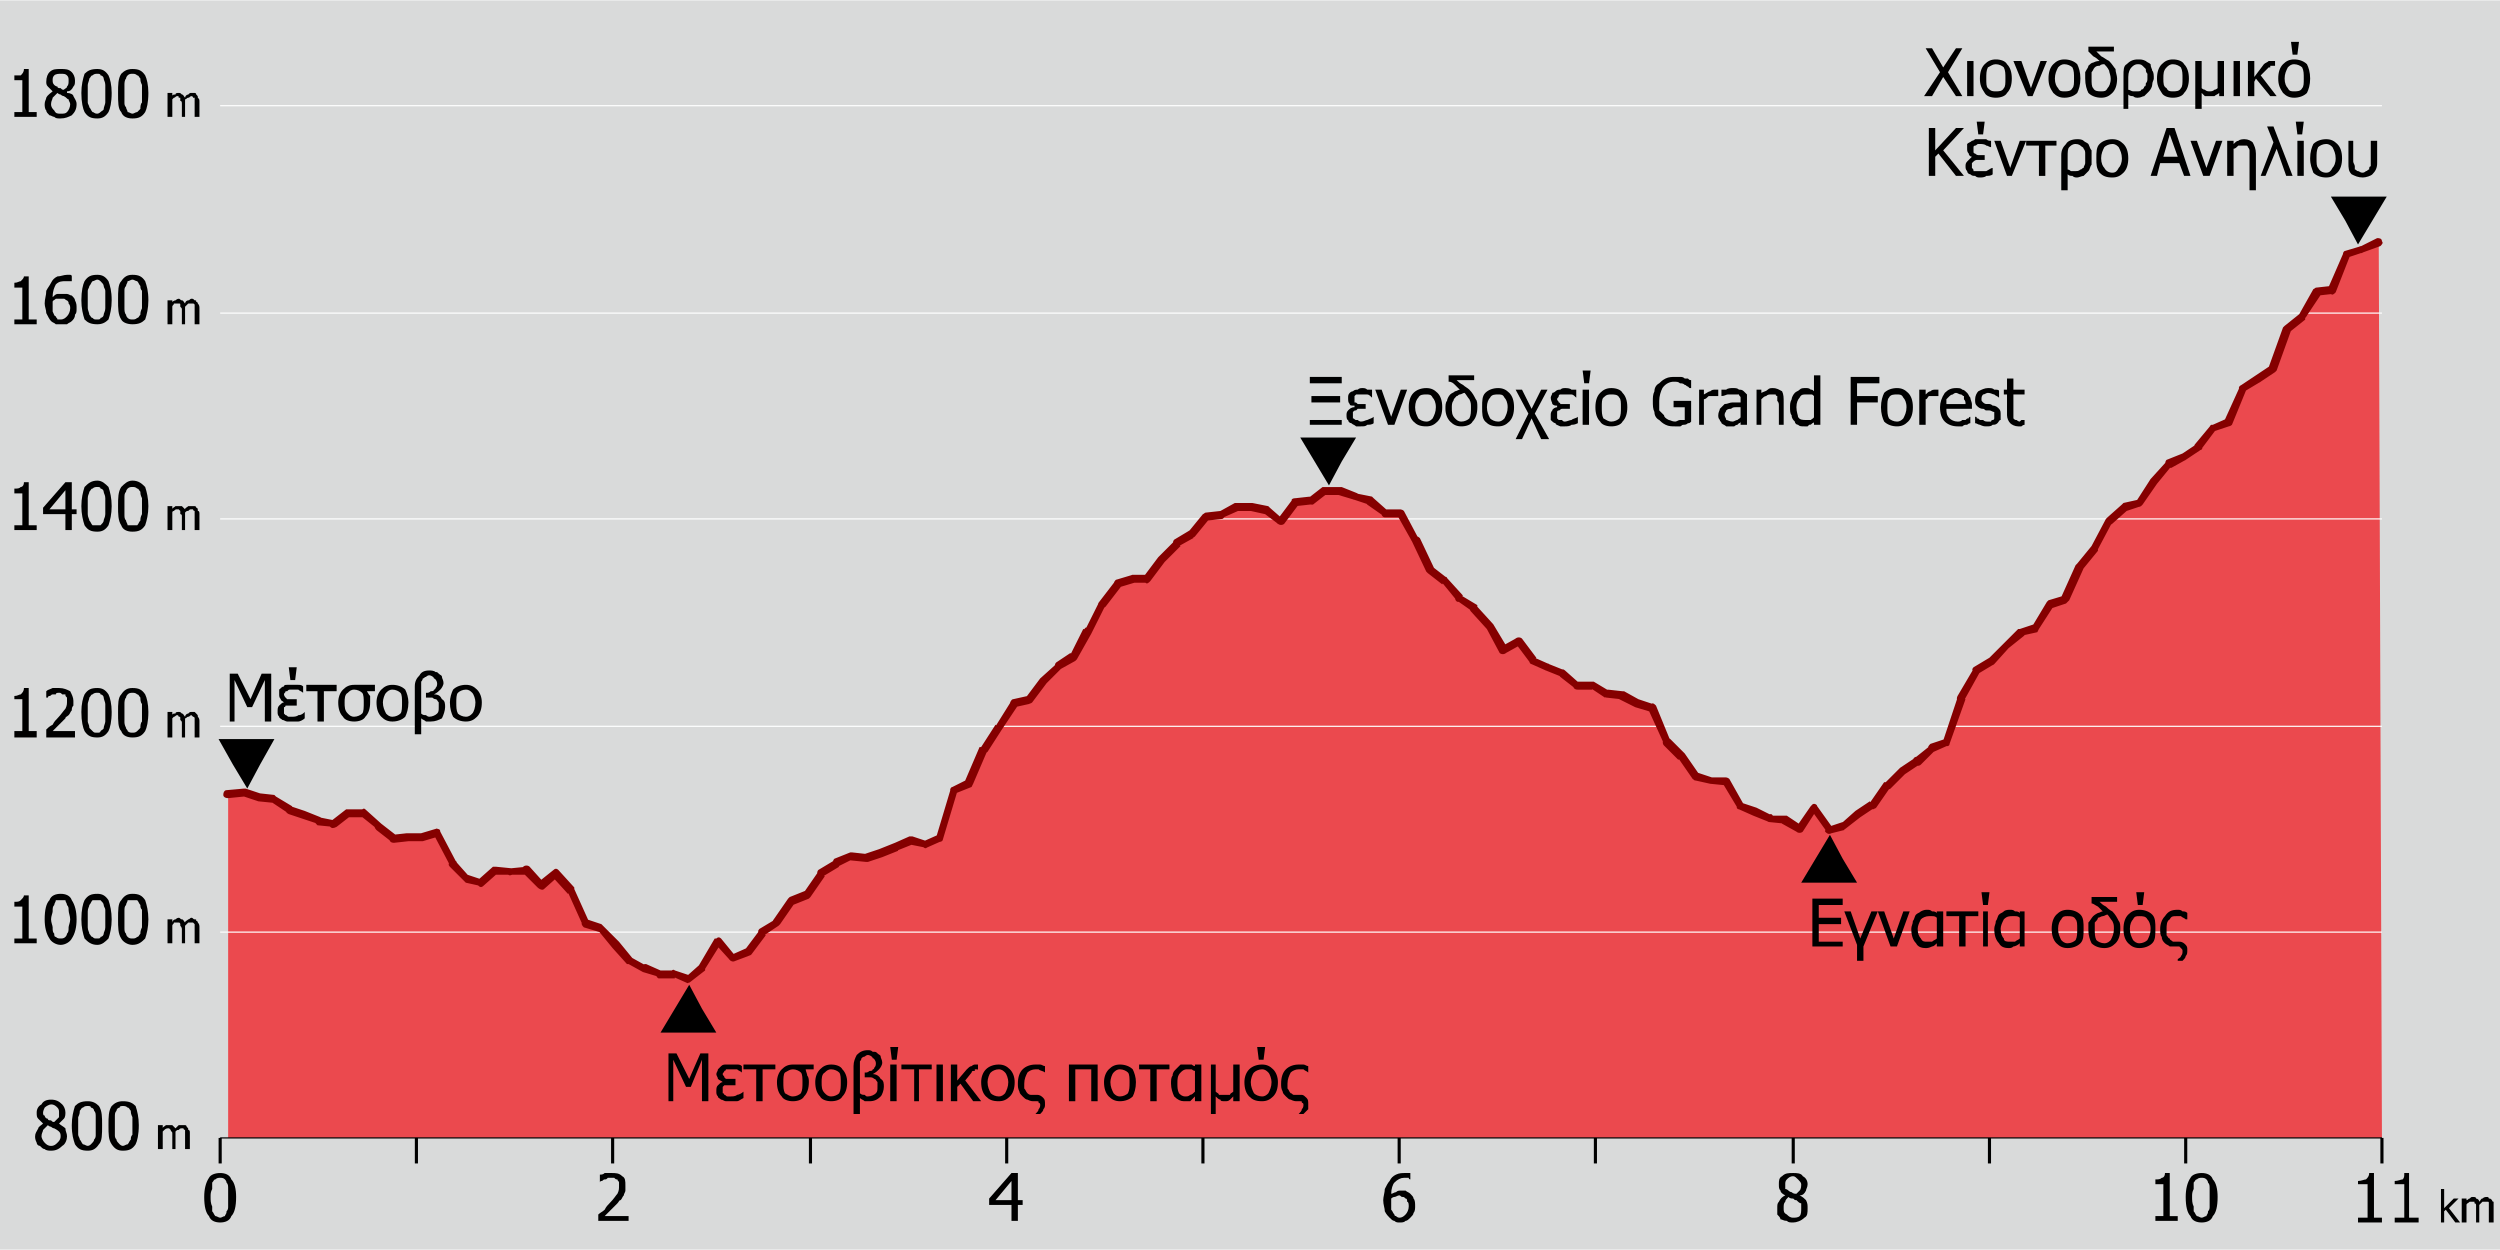 <?xml version="1.0" encoding="UTF-8"?>
<!DOCTYPE svg PUBLIC "-//W3C//DTD SVG 1.1//EN" "http://www.w3.org/Graphics/SVG/1.1/DTD/svg11.dtd">
<!-- Creator: CorelDRAW X8 -->
<svg xmlns="http://www.w3.org/2000/svg" xml:space="preserve" width="3780px" height="1890px" version="1.1" style="shape-rendering:geometricPrecision; text-rendering:geometricPrecision; image-rendering:optimizeQuality; fill-rule:evenodd; clip-rule:evenodd"
viewBox="0 0 1567 783"
 xmlns:xlink="http://www.w3.org/1999/xlink">
 <defs>
  <style type="text/css">
   <![CDATA[
    .str1 {stroke:black;stroke-width:1.958}
    .str0 {stroke:black;stroke-width:0.746}
    .str2 {stroke:white;stroke-width:0.746}
    .fil3 {fill:none}
    .fil2 {fill:none;fill-rule:nonzero}
    .fil4 {fill:black}
    .fil0 {fill:#D9DADA}
    .fil6 {fill:black;fill-rule:nonzero}
    .fil5 {fill:#850000;fill-rule:nonzero}
    .fil1 {fill:#EB494E;fill-rule:nonzero}
   ]]>
  </style>
 </defs>
 <rect class="fil0" width="1567" height="783"/>
 <polygon class="fil1" points="1493,713 1491,152 1481,156 1471,159 1462,182 1452,182 1443,198 1443,198 1434,206 1424,231 1415,237 1406,243 1397,265 1388,268 1378,280 1378,280 1369,286 1369,286 1360,291 1350,302 1341,315 1332,318 1322,326 1313,343 1304,355 1295,375 1285,379 1276,393 1267,396 1257,404 1248,414 1248,414 1239,420 1229,438 1220,465 1211,468 1202,477 1202,477 1193,483 1183,492 1174,504 1174,504 1165,510 1156,518 1156,517 1147,520 1137,506 1128,519 1119,514 1110,513 1110,513 1100,509 1091,505 1082,490 1072,489 1072,489 1063,487 1054,474 1045,465 1036,443 1026,440 1026,440 1017,435 1008,435 1008,435 998,429 989,429 989,429 980,422 970,418 961,414 952,402 943,407 934,392 924,381 915,374 915,375 906,364 896,357 887,338 878,322 868,322 859,314 850,311 840,307 831,307 821,314 821,314 812,314 803,326 794,320 785,317 775,317 766,322 766,322 756,323 747,335 747,334 738,340 728,351 719,363 710,363 701,365 691,378 682,396 682,396 673,411 663,417 654,427 645,439 636,440 626,456 617,469 608,490 598,495 589,525 580,529 571,526 562,530 552,534 543,538 534,536 524,541 515,547 506,560 496,565 487,578 478,584 469,597 460,600 450,590 440,606 432,614 423,610 413,610 404,607 404,607 395,602 386,592 376,582 367,578 358,558 348,547 339,555 330,545 320,546 311,545 302,553 293,550 284,541 284,541 274,522 265,525 255,525 246,525 237,518 228,509 218,509 209,516 209,516 200,514 200,514 191,510 181,507 181,507 172,501 163,499 163,499 153,497 143,497 143,713 "/>
 <g>
  <line class="fil2 str0" x1="1493" y1="713" x2="138" y2= "713" />
 </g>
 <line class="fil3 str1" x1="138" y1="713" x2="138" y2= "729" />
 <line class="fil3 str1" x1="261" y1="713" x2="261" y2= "729" />
 <line class="fil3 str1" x1="384" y1="713" x2="384" y2= "729" />
 <line class="fil3 str1" x1="508" y1="713" x2="508" y2= "729" />
 <line class="fil3 str1" x1="631" y1="713" x2="631" y2= "729" />
 <line class="fil3 str1" x1="754" y1="713" x2="754" y2= "729" />
 <line class="fil3 str1" x1="877" y1="713" x2="877" y2= "729" />
 <line class="fil3 str1" x1="1000" y1="713" x2="1000" y2= "729" />
 <line class="fil3 str1" x1="1124" y1="713" x2="1124" y2= "729" />
 <line class="fil3 str1" x1="1247" y1="713" x2="1247" y2= "729" />
 <line class="fil3 str1" x1="1370" y1="713" x2="1370" y2= "729" />
 <line class="fil3 str1" x1="1493" y1="713" x2="1493" y2= "729" />
 <polygon class="fil4" points="432,617 440,632 449,647 432,647 414,647 423,632 "/>
 <polygon class="fil4" points="155,494 163,479 172,463 155,463 137,463 146,479 "/>
 <polygon class="fil4" points="833,304 841,289 850,274 833,274 815,274 824,289 "/>
 <polygon class="fil4" points="1147,523 1155,538 1164,553 1147,553 1129,553 1138,538 "/>
 <polygon class="fil4" points="1478,153 1487,138 1496,123 1478,123 1461,123 1470,138 "/>
 <g>
  <line class="fil2 str2" x1="1493" y1="584" x2="138" y2= "584" />
 </g>
 <g>
  <line class="fil2 str2" x1="1493" y1="455" x2="138" y2= "455" />
 </g>
 <g>
  <line class="fil2 str2" x1="1493" y1="325" x2="138" y2= "325" />
 </g>
 <g>
  <line class="fil2 str2" x1="1493" y1="196" x2="138" y2= "196" />
 </g>
 <g>
  <line class="fil2 str2" x1="1493" y1="66" x2="138" y2= "66" />
 </g>
 <g>
  <path class="fil5" d="M1490 149c1,0 3,0 3,2 1,1 0,2 -1,3l-2 -5zm-10 5l10 -5 2 5 -11 4 0 0 -1 -4zm1 4c-1,1 -2,0 -3,-1 0,-1 0,-3 2,-3l1 4zm-11 -1l10 -3 1 4 -9 3 -3 -3 1 -1zm2 4c-2,1 -3,0 -3,-1 -1,-1 0,-3 1,-3l2 4zm-13 20l10 -23 4 2 -9 23 -2 1 -3 -3zm5 2c-1,1 -2,2 -3,1 -2,0 -2,-2 -2,-3l5 2zm-12 -3l9 -1 1 5 -9 1 -3 -4 2 -1zm1 5c-2,0 -3,-1 -3,-2 0,-2 1,-3 2,-3l1 5zm-12 12l9 -16 5 3 -10 15 -4 -1 0 -1zm4 2c0,1 -2,2 -3,1 -1,-1 -2,-2 -1,-3l4 2zm1 -1l0 0 -5 0 0 0 1 -2 4 2zm-5 0c0,-1 1,-2 2,-3 1,0 3,1 3,3l-5 0zm-9 6l10 -8 3 4 -10 8 -4 -3 1 -1zm3 4c-1,1 -2,1 -3,0 -1,-1 -1,-3 0,-4l3 4zm-13 22l9 -25 5 2 -9 25 -1 1 -4 -3zm5 2c-1,1 -2,1 -4,1 -1,-1 -2,-2 -1,-3l5 2zm-13 3l9 -6 3 4 -9 6 0 0 -3 -4zm3 4c-1,1 -3,1 -4,0 0,-1 0,-3 1,-4l3 4zm-12 2l9 -6 3 4 -10 6 -3 -3 1 -1zm2 4c-1,1 -3,1 -3,0 -1,-2 -1,-3 1,-4l2 4zm-13 19l10 -22 4 2 -9 22 -2 1 -3 -3zm5 2c-1,1 -2,1 -3,1 -2,-1 -2,-2 -2,-3l5 2zm-12 0l9 -4 1 5 -9 3 -2 -4 1 0zm1 4c-1,1 -2,0 -3,-1 0,-2 0,-3 2,-3l1 4zm-12 8l10 -12 3 3 -9 12 -4 -1 0 -2zm4 3c-1,1 -3,1 -4,0 -1,0 -1,-2 0,-3l4 3zm-4 -1l0 0 4 -1 0 1 -1 2 -3 -2zm4 0c1,1 0,2 -2,2 -1,0 -2,-1 -2,-2l4 0zm-12 4l9 -6 2 4 -9 6 -4 -2 2 -2zm2 4c-1,1 -2,0 -3,-1 -1,-1 -1,-2 1,-3l2 4zm-4 -2l0 0 5 0 0 0 -1 2 -4 -2zm5 0c0,1 -1,2 -2,2 -1,0 -2,-1 -3,-2l5 0zm-13 2l10 -4 2 4 -9 5 -3 -4 0 -1zm3 5c-2,0 -3,0 -4,-1 0,-1 0,-3 1,-4l3 5zm-13 7l10 -11 3 3 -9 11 -4 -3 0 0zm4 3c-1,1 -2,1 -3,1 -1,-1 -2,-3 -1,-4l4 3zm-13 11l9 -14 4 3 -9 13 -1 1 -3 -3zm4 2c-1,1 -2,2 -3,1 -1,-1 -2,-2 -1,-3l4 2zm-12 -1l9 -2 2 4 -9 3 -3 -4 1 -1zm2 5c-2,0 -3,0 -3,-2 -1,-1 0,-2 1,-3l2 5zm-12 4l9 -8 3 4 -9 8 -4 -3 1 -1zm3 4c-1,1 -3,1 -4,0 0,-1 0,-3 1,-4l3 4zm-13 14l9 -17 4 2 -9 17 0 1 -4 -3zm4 2c-1,1 -2,2 -3,1 -1,0 -2,-2 -1,-3l4 2zm-13 9l9 -11 4 3 -9 11 -5 -2 1 -1zm4 3c-1,2 -3,2 -4,1 -1,-1 -1,-3 0,-4l4 3zm-14 18l9 -20 5 2 -9 20 -2 2 -3 -4zm5 2c-1,1 -2,2 -3,1 -2,0 -2,-2 -2,-3l5 2zm-13 0l10 -3 1 5 -9 3 -3 -4 1 -1zm2 5c-1,0 -3,0 -3,-2 0,-1 0,-2 1,-3l2 5zm-12 11l9 -15 4 3 -9 14 -1 2 -3 -4zm4 2c-1,2 -2,2 -3,1 -1,0 -2,-2 -1,-3l4 2zm-12 0l9 -3 2 5 -9 2 -3 -4 1 0zm2 4c-2,1 -3,0 -3,-1 -1,-2 0,-3 1,-3l2 4zm-12 5l9 -9 4 4 -10 8 -3 -3 0 0zm3 3c-1,1 -2,1 -3,0 -1,-1 -1,-2 0,-3l3 3zm-12 6l9 -9 3 3 -9 10 -4 -2 1 -2zm3 4c-1,1 -2,1 -3,0 -1,-1 -1,-3 0,-4l3 4zm1 -2l0 0 -5 0 0 0 1 -2 4 2zm-5 0c0,-1 1,-2 2,-3 1,0 3,1 3,3l-5 0zm-9 4l10 -6 3 4 -10 6 -3 -3 0 -1zm3 4c-1,1 -3,0 -3,-1 -1,-1 -1,-2 0,-3l3 4zm-13 14l10 -17 4 2 -10 18 -4 -2 0 -1zm4 3c0,1 -2,1 -3,1 -1,-1 -2,-2 -1,-4l4 3zm-13 25l9 -27 5 1 -10 28 -1 1 -3 -3zm4 2c0,1 -1,2 -3,1 -1,0 -2,-1 -1,-3l4 2zm-12 0l9 -3 2 4 -9 4 -2 -4 0 -1zm2 5c-1,0 -3,0 -3,-2 -1,-1 0,-2 1,-3l2 5zm-12 4l10 -8 3 3 -9 9 -5 -2 1 -2zm4 4c-1,1 -3,1 -4,0 -1,-1 -1,-3 0,-4l4 4zm0 -3l0 1 -5 0 0 0 1 -2 4 1zm-5 1c0,-2 1,-3 3,-3 1,0 2,1 2,2l-5 1zm-8 4l9 -6 3 4 -9 6 -3 -4 0 0zm3 4c-1,1 -3,1 -3,0 -1,-1 -1,-3 0,-4l3 4zm-12 5l9 -9 3 4 -9 9 -4 -4 1 0zm3 4c-1,1 -3,0 -4,-1 -1,-1 0,-2 1,-3l3 4zm-13 9l9 -13 4 3 -9 13 -5 -2 1 -1zm4 3c-1,1 -3,1 -4,0 -1,-1 -1,-2 0,-3l4 3zm-5 -1l0 -1 5 0 0 0 -1 2 -4 -1zm5 -1c0,1 -1,3 -2,3 -1,0 -2,-1 -3,-2l5 -1zm-13 4l9 -6 3 4 -9 6 -3 -4 0 0zm3 4c-1,1 -2,1 -3,0 -1,-1 -1,-3 0,-4l3 4zm-12 4l9 -8 3 4 -9 7 -4 -1 1 -2zm3 3c-1,1 -2,1 -3,0 -1,-1 -1,-3 0,-3l3 3zm1 -2l0 0 -5 1 0 -1 2 -2 3 2zm-5 0c0,-1 1,-2 3,-2 1,0 2,1 2,2l-5 0zm-7 1l9 -3 1 5 -8 2 -3 -1 1 -3zm2 4c-2,1 -3,0 -4,-1 0,-2 1,-3 2,-3l2 4zm-9 -17l10 14 -4 2 -10 -14 0 -2 4 0zm-4 2c-1,-1 0,-2 1,-3 1,-1 3,0 3,1l-4 2zm-9 11l9 -13 4 2 -9 14 -4 0 0 -3zm4 3c-1,1 -3,1 -4,0 -1,-1 -1,-2 0,-3l4 3zm-10 -10l9 6 -3 4 -9 -5 2 -5 1 0zm-3 5c-1,-1 -1,-3 0,-4 0,-1 2,-1 3,-1l-3 5zm-7 -5l9 0 0 5 -10 -1 -2 -2 3 -2zm-1 4c-1,0 -2,-1 -2,-2 0,-2 1,-3 3,-2l-1 4zm3 -2l0 0 -5 0 0 0 4 -2 1 2zm-5 0c0,-1 1,-3 3,-3 1,0 2,2 2,3l-5 0zm-6 -7l10 5 -2 4 -10 -4 2 -5 0 0zm-2 5c-1,-1 -2,-2 -1,-4 1,-1 2,-1 3,-1l-2 5zm-7 -8l9 3 -2 5 -9 -4 -1 -1 3 -3zm-2 4c-1,0 -2,-1 -1,-3 0,-1 2,-2 3,-1l-2 4zm-6 -19l9 16 -4 2 -9 -15 2 -4 2 1zm-4 3c-1,-1 -1,-3 1,-4 1,0 2,0 3,1l-4 3zm-8 -4l10 0 0 5 -10 -1 -2 -2 2 -2zm0 4c-1,0 -2,-1 -2,-2 0,-2 1,-3 2,-2l0 4zm3 -2l0 0 -5 0 0 0 3 -2 2 2zm-5 0c0,-1 1,-2 2,-2 2,0 3,1 3,2l-5 0zm-6 -5l9 3 -1 4 -9 -2 -2 -1 3 -4zm-1 5c-2,0 -2,-2 -2,-3 0,-1 2,-2 3,-2l-1 5zm-7 -17l9 13 -4 3 -9 -13 4 -3 0 0zm-4 3c-1,-1 0,-2 1,-3 1,-1 2,-1 3,0l-4 3zm-5 -12l9 9 -4 4 -9 -9 0 -1 4 -3zm-4 4c-1,-1 -1,-3 0,-4 1,-1 3,-1 4,0l-4 4zm-5 -25l9 22 -4 2 -10 -22 3 -3 2 1zm-5 2c0,-1 0,-2 2,-3 1,-1 2,0 3,1l-5 2zm-6 -6l9 3 -1 5 -10 -3 -1 -3 3 -2zm-2 5c-1,-1 -2,-2 -1,-3 0,-2 1,-2 3,-2l-2 5zm4 -3l0 1 -5 -1 0 0 3 -2 2 2zm-5 0c0,-1 1,-2 2,-2 2,0 3,1 3,2l-5 0zm-6 -7l9 5 -2 5 -10 -5 2 -5 1 0zm-3 5c-1,-1 -1,-3 -1,-4 1,-1 3,-1 4,-1l-3 5zm-7 -6l9 1 -1 5 -9 -1 -2 -2 3 -3zm-1 5c-1,0 -2,-1 -2,-2 0,-2 1,-3 3,-3l-1 5zm3 -2l0 0 -5 0 0 0 4 -2 1 2zm-5 0c0,-2 1,-3 3,-3 1,0 2,1 2,3l-5 0zm-6 -8l10 6 -3 4 -9 -6 1 -4 1 0zm-2 4c-1,0 -2,-2 -1,-3 1,-1 2,-1 3,-1l-2 4zm-8 -4l9 0 0 5 -9 0 -3 -3 3 -2zm0 5c-2,0 -3,-1 -3,-3 0,-1 1,-2 3,-2l0 5zm-3 -3l0 0 5 0 0 0 -4 2 -1 -2zm5 0c0,2 -1,3 -2,3 -2,0 -3,-1 -3,-3l5 0zm-10 -9l9 8 -3 3 -9 -7 3 -4 0 0zm-3 4c-1,-1 -1,-3 0,-4 1,-1 2,-1 3,0l-3 4zm-7 -8l10 4 -2 4 -10 -4 0 0 2 -4zm-2 4c-1,0 -1,-2 -1,-3 1,-1 2,-2 3,-1l-2 4zm-7 -8l9 4 -2 4 -9 -4 -1 -1 3 -3zm-2 4c-1,0 -2,-2 -1,-3 0,-1 2,-2 3,-1l-2 4zm-6 -16l9 12 -4 3 -9 -12 0 -3 4 0zm-4 3c-1,-1 -1,-3 0,-3 1,-1 3,-1 4,0l-4 3zm-9 2l9 -5 3 4 -9 5 -4 0 1 -4zm3 4c-1,1 -3,1 -4,0 0,-2 0,-3 1,-4l3 4zm-8 -18l9 15 -5 3 -8 -15 4 -3 0 0zm-4 3c-1,-1 -1,-3 0,-4 2,0 3,0 4,1l-4 3zm-6 -14l10 11 -4 3 -10 -11 4 -4 0 1zm-4 3c-1,-1 -1,-3 1,-4 1,-1 2,0 3,1l-4 3zm-6 -10l10 6 -3 4 -10 -7 -1 -2 4 -1zm-3 3c-1,0 -1,-2 0,-3 1,-1 2,-1 3,0l-3 3zm-1 -2l0 0 5 1 0 0 -4 1 -1 -2zm5 1c0,1 -1,2 -3,2 -1,0 -2,-1 -2,-3l5 1zm-10 -13l10 11 -4 3 -9 -11 3 -3 0 0zm-3 3c-1,-1 -1,-2 0,-3 1,-1 3,-1 3,0l-3 3zm-6 -10l9 7 -3 4 -9 -7 -1 -1 4 -3zm-3 4c-1,-1 -1,-3 -1,-4 1,-1 3,-1 4,0l-3 4zm-5 -22l9 19 -5 2 -9 -19 4 -2 1 0zm-5 2c-1,-1 0,-2 1,-3 1,-1 3,0 4,1l-5 2zm-5 -19l9 17 -4 2 -9 -16 2 -4 2 1zm-4 3c-1,-1 -1,-3 0,-4 2,0 3,0 4,1l-4 3zm-8 -4l10 0 0 5 -10 0 -1 -1 1 -4zm0 5c-1,0 -2,-1 -2,-2 0,-2 1,-3 2,-3l0 5zm-7 -12l9 8 -3 3 -10 -7 3 -5 1 1zm-4 4c-1,-1 -1,-3 0,-4 1,-1 2,-1 4,0l-4 4zm-7 -7l10 2 -2 5 -9 -3 0 0 1 -4zm-1 4c-1,0 -2,-1 -2,-3 1,-1 2,-2 3,-1l-1 4zm-8 -8l10 4 -2 4 -10 -3 1 -5 1 0zm-2 5c-1,-1 -2,-2 -1,-4 0,-1 2,-1 3,-1l-2 5zm-8 -5l9 0 0 5 -9 0 -2 -5 2 0zm0 5c-2,0 -3,-1 -3,-3 0,-1 1,-2 3,-2l0 5zm-11 2l9 -7 3 4 -9 7 -4 -2 1 -2zm3 4c-2,0 -3,0 -4,-1 -1,-1 0,-3 1,-3l3 4zm-4 -2l0 0 5 -1 0 0 -3 3 -2 -2zm5 -1c0,2 -1,3 -2,3 -2,0 -3,-1 -3,-2l5 -1zm-12 -1l9 -1 0 5 -9 1 -2 -4 2 -1zm0 5c-1,0 -2,-1 -2,-3 -1,-1 0,-2 2,-2l0 5zm-11 8l9 -12 4 3 -9 12 -4 0 0 -3zm4 3c-1,1 -3,1 -4,0 -1,0 -1,-2 0,-3l4 3zm-9 -10l8 7 -3 3 -8 -6 2 -5 1 1zm-3 4c-2,-1 -2,-3 -1,-4 1,-1 2,-1 4,0l-3 4zm-8 -7l10 2 -2 5 -9 -2 1 -5 0 0zm-1 5c-1,-1 -2,-2 -2,-3 0,-1 2,-2 3,-2l-1 5zm-9 -5l10 0 0 5 -10 0 -1 -5 1 0zm0 5c-1,0 -2,-1 -2,-3 0,-1 1,-2 2,-2l0 5zm-10 0l9 -5 2 5 -9 4 -4 -2 2 -2zm2 4c-1,1 -3,0 -4,-1 0,-1 0,-2 2,-3l2 4zm-4 -2l0 0 5 0 0 0 -2 3 -3 -3zm5 0c0,1 -1,3 -2,3 -1,0 -3,-1 -3,-3l5 0zm-12 -1l9 -1 1 5 -9 1 -3 -4 2 -1zm1 5c-2,0 -3,-1 -3,-2 0,-2 1,-3 2,-3l1 5zm-12 7l9 -11 4 3 -9 11 -4 -1 0 -2zm4 3c-1,1 -2,1 -3,0 -2,0 -2,-2 -1,-3l4 3zm1 -2l0 0 -5 1 0 0 1 -3 4 2zm-5 1c-1,-2 0,-3 2,-3 1,0 2,1 3,2l-5 1zm-9 3l10 -6 2 5 -9 5 -3 -3 0 -1zm3 4c-1,1 -3,1 -3,0 -1,-1 -1,-3 0,-4l3 4zm-13 7l10 -10 4 3 -10 10 -4 -3 0 0zm4 3c-1,1 -2,2 -3,1 -1,-1 -1,-3 -1,-4l4 3zm-13 9l9 -12 4 3 -9 12 -2 1 -2 -4zm4 3c-1,1 -2,2 -3,1 -1,-1 -2,-3 -1,-4l4 3zm-11 -4l9 0 0 5 -9 0 0 -5 0 0zm0 5c-1,0 -2,-1 -2,-2 0,-2 1,-3 2,-3l0 5zm-10 -2l10 -3 1 5 -10 3 -2 -4 1 -1zm1 5c-1,0 -2,-1 -3,-2 0,-1 1,-3 2,-3l1 5zm-12 9l10 -13 4 3 -10 13 -4 -3 0 0zm4 3c-1,1 -2,1 -3,0 -2,-1 -2,-2 -1,-3l4 3zm-13 15l9 -18 4 2 -9 18 -5 -1 1 -1zm4 2c-1,1 -2,2 -3,1 -2,-1 -2,-2 -1,-3l4 2zm0 -2l0 0 -5 1 0 0 0 -2 5 1zm-5 1c0,-1 1,-3 2,-3 2,0 3,1 3,2l-5 1zm-8 14l8 -16 5 3 -9 16 -1 1 -3 -4zm4 3c-1,1 -2,1 -3,1 -2,-1 -2,-3 -1,-4l4 3zm-13 2l9 -6 3 5 -9 5 -3 -3 0 -1zm3 4c-1,1 -3,1 -4,0 0,-1 0,-3 1,-4l3 4zm-13 6l10 -9 3 3 -9 9 -4 -3 0 0zm4 3c-1,1 -3,1 -4,0 -1,-1 -1,-2 0,-3l4 3zm-13 9l9 -12 4 3 -9 12 -2 1 -2 -4zm4 3c-1,1 -3,1 -4,1 -1,-1 -1,-3 0,-4l4 3zm-12 -2l9 -2 1 5 -9 2 -2 -4 1 -1zm1 5c-1,0 -3,-1 -3,-2 0,-1 1,-3 2,-3l1 5zm-12 12l10 -16 4 3 -10 15 0 0 -4 -2zm4 2c-1,1 -2,2 -3,1 -1,-1 -2,-2 -1,-3l4 2zm-13 11l9 -14 4 3 -9 14 -5 -3 1 0zm4 3c-1,1 -3,1 -4,0 -1,0 -1,-2 0,-3l4 3zm-14 18l9 -21 5 2 -9 21 -1 2 -4 -4zm5 2c-1,2 -2,2 -3,2 -2,-1 -2,-2 -2,-4l5 2zm-13 2l10 -5 2 5 -10 4 -3 -3 1 -1zm2 4c-1,1 -3,0 -3,-1 -1,-1 0,-3 1,-3l2 4zm-12 27l9 -30 4 2 -9 30 -1 1 -3 -3zm4 2c0,1 -2,2 -3,1 -1,0 -2,-2 -1,-3l4 2zm-12 1l9 -4 2 4 -9 4 -1 0 -1 -4zm2 4c-1,1 -2,0 -3,-1 -1,-1 0,-3 1,-3l2 4zm-9 -7l9 3 -1 4 -10 -2 0 -5 2 0zm-2 5c-1,0 -2,-2 -1,-3 0,-1 1,-2 3,-2l-2 5zm-9 -1l9 -4 2 5 -10 4 -1 -5 0 0zm1 5c-1,0 -2,-1 -3,-2 0,-1 0,-2 2,-3l1 5zm-11 -1l10 -4 2 5 -10 4 0 0 -2 -5zm2 5c-1,0 -3,0 -3,-2 -1,-1 0,-2 1,-3l2 5zm-11 -2l9 -3 2 5 -9 3 -1 0 -1 -5zm2 5c-1,0 -3,0 -3,-2 -1,-1 0,-2 1,-3l2 5zm-10 -6l9 1 0 5 -10 -1 0 -5 1 0zm-1 5c-1,0 -2,-2 -2,-3 1,-1 2,-2 3,-2l-1 5zm-10 -1l10 -4 2 4 -10 5 -2 -4 0 -1zm2 5c-1,0 -2,0 -3,-1 0,-2 0,-3 1,-4l2 5zm-12 2l10 -6 3 4 -10 6 -3 -3 0 -1zm3 4c-1,1 -2,1 -3,0 -1,-1 -1,-3 0,-4l3 4zm-12 10l9 -13 4 3 -9 13 -1 1 -3 -4zm4 3c-1,1 -3,1 -4,0 -1,0 -1,-2 0,-3l4 3zm-13 0l10 -4 2 5 -10 4 -3 -4 1 -1zm2 5c-1,0 -2,0 -3,-1 -1,-2 0,-3 1,-4l2 5zm-12 9l9 -13 4 3 -9 13 -1 1 -3 -4zm4 3c-1,1 -2,1 -3,1 -2,-1 -2,-3 -1,-4l4 3zm-13 3l10 -6 2 4 -9 6 -3 -3 0 -1zm3 4c-1,1 -3,1 -3,0 -1,-2 -1,-3 0,-4l3 4zm-12 9l9 -12 4 3 -9 12 -2 1 -2 -4zm4 3c-1,1 -3,1 -4,1 -1,-1 -1,-3 0,-4l4 3zm-12 0l9 -4 1 5 -8 3 -3 0 1 -4zm2 4c-2,1 -3,0 -4,-1 0,-1 0,-3 2,-3l2 4zm-9 -14l9 11 -3 3 -10 -11 0 -3 4 0zm-4 3c-1,-1 0,-2 1,-3 1,-1 2,-1 3,0l-4 3zm-10 14l10 -17 4 3 -10 16 0 1 -4 -3zm4 2c0,1 -2,2 -3,1 -1,-1 -1,-2 -1,-3l4 2zm-12 5l9 -8 3 4 -9 7 -2 1 -1 -4zm3 3c-1,1 -2,1 -3,0 -1,-1 -1,-2 0,-3l3 3zm-10 -7l9 3 -1 5 -9 -4 1 -4 0 0zm-1 4c-2,0 -2,-2 -2,-3 1,-1 2,-2 3,-1l-1 4zm-9 -4l10 0 0 5 -10 0 0 -1 0 -4zm0 5c-1,0 -2,-2 -2,-3 0,-1 1,-2 2,-2l0 5zm-8 -9l9 4 -1 4 -10 -3 -1 -3 3 -2zm-2 5c-1,-1 -2,-2 -1,-3 0,-2 2,-2 3,-2l-2 5zm-1 -2l0 -1 4 1 0 0 -3 2 -1 -2zm4 0c0,1 -1,2 -2,2 -1,0 -2,-1 -2,-2l4 0zm-10 -7l9 5 -2 4 -9 -5 -1 0 3 -4zm-2 4c-1,0 -2,-2 -1,-3 0,-1 2,-2 3,-1l-2 4zm-6 -14l9 11 -4 3 -9 -10 4 -4 0 0zm-4 4c-1,-1 -1,-3 0,-4 1,-1 3,-1 4,0l-4 4zm-6 -14l10 10 -4 4 -9 -11 2 -4 1 1zm-3 3c-1,-1 -1,-2 0,-3 1,-1 2,-1 3,0l-3 3zm-7 -7l9 3 -1 5 -10 -3 -1 -2 3 -3zm-2 5c-1,-1 -2,-2 -1,-4 0,-1 2,-1 3,-1l-2 5zm-6 -24l9 20 -4 2 -9 -20 4 -3 0 1zm-4 2c-1,-1 0,-3 1,-3 1,-1 3,0 3,1l-4 2zm-6 -14l10 11 -4 4 -10 -11 1 -4 3 0zm-4 4c0,-1 0,-3 1,-4 1,-1 2,-1 3,0l-4 4zm-9 4l10 -8 3 4 -9 8 -4 -1 0 -3zm4 4c-1,1 -3,0 -4,-1 -1,-1 -1,-2 0,-3l4 4zm-9 -14l9 10 -4 3 -9 -9 2 -4 2 0zm-4 4c-1,-1 -1,-3 0,-4 1,-1 3,-1 4,0l-4 4zm-8 -3l10 -1 0 5 -9 0 -1 0 0 -4zm1 4c-2,1 -3,0 -3,-2 0,-1 1,-2 2,-2l1 4zm-10 -5l10 1 -1 4 -9 0 -2 -5 2 0zm0 5c-2,-1 -3,-2 -3,-3 1,-1 2,-2 3,-2l0 5zm-11 3l9 -8 3 4 -9 8 -2 0 -1 -4zm3 4c-1,1 -2,1 -3,0 -1,-1 -1,-3 0,-4l3 4zm-10 -7l9 3 -1 4 -9 -2 -1 -1 2 -4zm-1 5c-1,-1 -2,-2 -2,-3 1,-1 2,-2 3,-2l-1 5zm-6 -13l8 9 -3 3 -9 -9 0 -2 4 -1zm-4 3c-1,-1 -1,-2 0,-3 1,-1 3,-1 4,0l-4 3zm4 -1l0 0 -4 -1 0 0 4 -1 0 2zm-4 -1c0,-1 1,-2 2,-2 2,0 3,1 2,3l-4 -1zm-6 -20l10 19 -4 2 -10 -19 2 -4 2 2zm-4 2c-1,-1 0,-3 1,-3 1,-1 3,-1 3,1l-4 2zm-8 -1l10 -3 1 5 -10 3 0 0 -1 -5zm1 5c-1,0 -2,0 -3,-2 0,-1 1,-2 2,-3l1 5zm-10 -5l10 0 0 5 -10 0 0 -5 0 0zm0 5c-1,0 -2,-1 -2,-2 0,-2 1,-3 2,-3l0 5zm-9 -4l9 -1 1 5 -9 1 -2 -1 1 -4zm1 5c-2,0 -3,-1 -3,-3 0,-1 1,-2 2,-2l1 5zm-8 -12l9 7 -3 4 -9 -7 0 -1 3 -3zm-3 4c-1,-1 -2,-3 -1,-4 1,-1 3,-1 4,0l-3 4zm-7 -13l10 9 -3 3 -10 -8 2 -4 1 0zm-3 4c-1,-1 -1,-2 0,-3 1,-1 2,-2 3,-1l-3 4zm-8 -4l10 0 0 5 -10 0 -1 -5 1 0zm0 5c-1,0 -2,-2 -2,-3 0,-1 1,-2 2,-2l0 5zm-10 2l9 -7 3 4 -9 7 -4 -2 1 -2zm3 4c-2,1 -3,1 -4,0 -1,-1 -1,-3 1,-4l3 4zm0 -2l0 0 -4 0 0 0 3 -2 1 2zm-4 0c0,-1 1,-2 2,-2 1,0 2,1 2,2l-4 0zm-7 -4l10 2 -1 4 -10 -1 -2 -3 3 -2zm-1 5c-1,-1 -2,-2 -2,-3 1,-2 2,-2 3,-2l-1 5zm3 -3l0 0 -5 0 0 0 4 -2 1 2zm-5 0c0,-1 2,-2 3,-2 1,0 2,1 2,2l-5 0zm-6 -6l10 4 -2 4 -9 -3 1 -5 0 0zm-1 5c-2,-1 -2,-2 -2,-4 1,-1 2,-1 3,-1l-1 5zm-8 -8l9 3 -1 5 -9 -3 -2 -3 3 -2zm-1 5c-2,-1 -2,-2 -2,-4 1,-1 2,-1 3,-1l-1 5zm3 -3l0 0 -5 0 0 0 4 -2 1 2zm-5 0c0,-1 1,-2 3,-2 1,0 2,1 2,2l-5 0zm-6 -8l10 6 -3 4 -9 -6 1 -5 1 1zm-2 4c-1,-1 -2,-3 -1,-4 1,-1 2,-1 3,0l-2 4zm-8 -6l9 1 0 5 -10 -1 -2 -3 3 -2zm-1 5c-1,0 -2,-2 -2,-3 0,-1 2,-2 3,-2l-1 5zm3 -3l0 0 -5 0 0 0 3 -2 2 2zm-5 0c0,-1 1,-2 3,-2 1,0 2,1 2,2l-5 0zm-6 -5l9 3 -1 5 -9 -3 0 -5 1 0zm-1 5c-2,0 -2,-1 -2,-3 0,-1 2,-2 3,-2l-1 5zm-11 -4l11 -1 0 5 -10 1 -1 -5zm1 5c-2,0 -3,-1 -3,-2 0,-2 1,-3 2,-3l1 5z"/>
 </g>
 <g id="Text">
  <polygon class="fil6" points="444,690 440,690 440,664 433,681 430,681 422,664 422,690 419,690 419,660 424,660 432,676 439,660 444,660 "/>
  <path id="1" class="fil6" d="M466 688c-2,1 -3,2 -4,2 -1,0 -3,0 -4,0 -1,0 -2,0 -3,0 -1,0 -2,-1 -3,-1 -1,-1 -2,-1 -2,-2 -1,-1 -1,-2 -1,-3 0,-2 0,-3 1,-4 1,-1 2,-2 3,-2l0 0c-1,-1 -2,-1 -3,-2 0,-1 -1,-2 -1,-3 0,-1 1,-2 1,-3 1,-1 2,-2 2,-2 1,-1 2,-1 3,-1 1,0 2,0 3,0 1,0 3,0 4,0 1,0 2,0 3,1l0 4 0 0c-1,-1 -2,-1 -3,-2 -2,0 -3,0 -4,0 -1,0 -1,0 -2,0 0,0 -1,0 -1,0 0,1 -1,1 -1,1 0,1 -1,1 -1,2 0,1 1,1 1,2 0,0 1,1 1,1 1,0 1,0 2,0 1,0 1,0 2,0l2 0 0 4 -3 0c-1,0 -1,0 -2,0 -1,0 -1,0 -2,0 0,0 -1,1 -1,1 0,1 0,1 0,2 0,1 0,2 0,2 1,0 1,1 1,1 1,0 1,1 2,1 1,0 1,0 2,0 1,0 3,0 4,-1 1,0 3,-1 4,-2l0 0 0 4z"/>
  <polygon id="2" class="fil6" points="486,670 478,670 478,690 474,690 474,670 466,670 466,667 486,667 "/>
  <path id="3" class="fil6" d="M510 670l-5 0c0,1 1,3 1,4 1,1 1,3 1,4 0,4 -1,7 -3,9 -1,2 -4,3 -7,3 -3,0 -6,-1 -7,-3 -2,-2 -3,-5 -3,-9 0,-3 1,-6 3,-8 2,-2 4,-3 7,-3 1,0 1,0 2,0 1,0 1,0 2,0l9 0 0 3zm-7 8c0,-2 0,-5 -1,-6 -1,-1 -3,-2 -5,-2 -2,0 -3,1 -5,2 -1,1 -1,4 -1,6 0,3 0,5 1,7 2,1 3,2 5,2 2,0 4,-1 5,-2 1,-2 1,-4 1,-7z"/>
  <path id="4" class="fil6" d="M531 678c0,4 -1,7 -3,9 -1,2 -4,3 -7,3 -3,0 -6,-1 -7,-3 -2,-2 -3,-5 -3,-9 0,-3 1,-6 3,-8 2,-2 4,-3 7,-3 3,0 6,1 7,3 2,2 3,5 3,8zm-4 0c0,-2 0,-5 -1,-6 -1,-1 -3,-2 -5,-2 -2,0 -3,1 -4,2 -2,1 -2,4 -2,6 0,3 0,5 2,7 1,1 2,2 4,2 2,0 4,-1 5,-2 1,-2 1,-4 1,-7z"/>
  <path id="5" class="fil6" d="M554 681c0,2 -1,5 -2,6 -2,2 -4,3 -7,3 -1,0 -2,0 -3,0 -1,-1 -2,-1 -3,-2l0 10 -4 0 0 -30c0,-3 1,-5 2,-7 2,-2 4,-3 7,-3 1,0 2,0 3,1 2,0 2,0 3,1 1,1 2,1 2,2 0,1 1,2 1,4 0,1 -1,3 -2,4 -1,1 -2,2 -4,3l0 0c2,0 4,1 5,3 2,1 2,3 2,5zm-4 0c0,-2 0,-3 0,-3 -1,-1 -1,-2 -2,-2 -1,-1 -2,-1 -3,-1 -1,0 -1,0 -2,0l-1 0 0 -3 1 0c0,0 1,0 2,-1 1,0 2,0 2,-1 1,0 1,-1 1,-1 1,-1 1,-2 1,-3 0,-1 -1,-3 -2,-3 0,-1 -2,-2 -3,-2 -1,0 -2,1 -2,1 -1,0 -2,1 -2,1 0,1 -1,2 -1,2 0,1 0,2 0,3l0 17c1,1 2,1 3,1 1,1 1,1 2,1 2,0 4,-1 5,-2 1,-1 1,-2 1,-4z"/>
  <path id="6" class="fil6" d="M562 690l-4 0 0 -23 4 0 0 23zm1 -34l-1 8 -3 0 -1 -8 5 0z"/>
  <polygon id="7" class="fil6" points="584,670 576,670 576,690 573,690 573,670 565,670 565,667 584,667 "/>
  <polygon id="8" class="fil6" points="591,690 587,690 587,667 591,667 "/>
  <path id="9" class="fil6" d="M615 690l-5 0 -8 -11 -2 2 0 9 -4 0 0 -23 4 0 0 10 6 -7c1,-1 2,-2 3,-2 1,-1 2,-1 2,-1 1,0 1,0 1,0 1,0 1,0 1,0l0 4 0 0c0,-1 0,-1 -1,-1 0,0 0,0 0,0 0,0 0,0 -1,0 0,0 0,1 0,1 -1,0 -1,0 -1,0 -1,0 -1,1 -1,1l-4 5 10 13z"/>
  <path id="10" class="fil6" d="M636 678c0,4 -1,7 -3,9 -2,2 -4,3 -7,3 -4,0 -6,-1 -8,-3 -2,-2 -3,-5 -3,-9 0,-3 1,-6 3,-8 2,-2 5,-3 8,-3 3,0 5,1 7,3 2,2 3,5 3,8zm-4 0c0,-2 -1,-5 -2,-6 -1,-1 -2,-2 -4,-2 -2,0 -4,1 -5,2 -1,1 -2,4 -2,6 0,3 1,5 2,7 1,1 3,2 5,2 2,0 3,-1 4,-2 1,-2 2,-4 2,-7z"/>
  <path id="11" class="fil6" d="M655 692c0,1 0,2 -1,3 0,1 -1,2 -2,3l-3 0 0 0c1,-1 2,-2 2,-3 1,-1 1,-2 1,-3 0,0 0,-1 -1,-1 0,-1 0,-1 -1,-1l-2 0c-1,0 -2,0 -4,-1 -1,0 -2,-1 -3,-2 -1,-1 -2,-2 -2,-3 -1,-2 -1,-3 -1,-5 0,-4 1,-7 3,-9 2,-2 5,-3 8,-3 1,0 2,0 3,0 1,0 2,1 3,1l0 4 0 0c-1,-1 -3,-1 -4,-2 -1,0 -2,0 -2,0 -2,0 -4,1 -5,2 -1,2 -2,4 -2,7 0,1 0,2 0,3 1,1 1,2 2,3 0,0 1,1 2,1 1,0 2,0 3,0l1 0c2,0 3,1 4,2 1,1 1,2 1,4z"/>
  <polygon id="12" class="fil6" points="688,690 684,690 684,670 674,670 674,690 670,690 670,667 688,667 "/>
  <path id="13" class="fil6" d="M712 678c0,4 -1,7 -2,9 -2,2 -5,3 -8,3 -3,0 -5,-1 -7,-3 -2,-2 -3,-5 -3,-9 0,-3 1,-6 3,-8 2,-2 4,-3 7,-3 3,0 6,1 8,3 1,2 2,5 2,8zm-4 0c0,-2 0,-5 -1,-6 -1,-1 -3,-2 -5,-2 -2,0 -3,1 -4,2 -1,1 -2,4 -2,6 0,3 1,5 2,7 1,1 2,2 4,2 2,0 4,-1 5,-2 1,-2 1,-4 1,-7z"/>
  <polygon id="14" class="fil6" points="733,670 725,670 725,690 721,690 721,670 714,670 714,667 733,667 "/>
  <path id="15" class="fil6" d="M753 690l-4 0 0 -3c-1,1 -2,2 -3,3 -1,0 -2,0 -4,0 -2,0 -4,-1 -6,-3 -1,-2 -2,-5 -2,-8 0,-2 0,-4 1,-5 0,-2 1,-3 2,-4 1,-1 2,-2 3,-3 1,0 2,0 4,0 1,0 2,0 3,0 0,0 1,1 2,1l0 0 0 -1 4 0 0 23zm-4 -6l0 -13c-1,0 -2,-1 -2,-1 -1,0 -2,0 -3,0 -2,0 -3,1 -4,2 -2,2 -2,4 -2,7 0,2 0,4 1,6 1,1 2,2 4,2 1,0 2,0 3,-1 1,0 2,-1 3,-2z"/>
  <path id="16" class="fil6" d="M777 690l-4 0 0 -3 0 0c-1,1 -2,2 -2,2 -1,1 -2,1 -3,1 -2,0 -3,0 -3,-1 -1,0 -2,-1 -3,-2l0 11 -3 0 0 -31 3 0 0 17c1,1 2,1 2,2 1,0 2,0 4,0 1,0 2,0 3,0 0,-1 1,-1 2,-2l0 -17 4 0 0 23z"/>
  <path id="17" class="fil6" d="M801 678c0,4 -1,7 -3,9 -2,2 -4,3 -7,3 -4,0 -6,-1 -8,-3 -2,-2 -3,-5 -3,-9 0,-3 1,-6 3,-8 2,-2 5,-3 8,-3 3,0 5,1 7,3 2,2 3,5 3,8zm-4 0c0,-2 -1,-5 -2,-6 -1,-1 -2,-2 -4,-2 -2,0 -4,1 -5,2 -1,1 -2,4 -2,6 0,3 1,5 2,7 1,1 3,2 5,2 2,0 3,-1 4,-2 1,-2 2,-4 2,-7zm-4 -22l-1 8 -3 0 -1 -8 5 0z"/>
  <path id="18" class="fil6" d="M820 692c0,1 0,2 0,3 -1,1 -2,2 -3,3l-3 0 0 0c1,-1 2,-2 2,-3 1,-1 1,-2 1,-3 0,0 0,-1 -1,-1 0,-1 0,-1 -1,-1l-2 0c-1,0 -2,0 -4,-1 -1,0 -2,-1 -3,-2 -1,-1 -2,-2 -2,-3 -1,-2 -1,-3 -1,-5 0,-4 1,-7 3,-9 2,-2 5,-3 8,-3 1,0 2,0 3,0 1,0 2,1 3,1l0 4 0 0c-1,-1 -2,-1 -3,-2 -2,0 -2,0 -3,0 -2,0 -4,1 -5,2 -1,2 -2,4 -2,7 0,1 0,2 0,3 1,1 1,2 2,3 1,0 1,1 2,1 1,0 2,0 3,0l2 0c1,0 2,1 3,2 1,1 1,2 1,4z"/>
  <path class="fil6" d="M841 240l-20 0 0 -4 20 0 0 4zm-1 12l-18 0 0 -4 18 0 0 4zm1 14l-20 0 0 -3 20 0 0 3z"/>
  <path id="1" class="fil6" d="M861 265c-1,1 -3,1 -4,1 -1,1 -2,1 -4,1 -1,0 -2,0 -3,0 -1,-1 -2,-1 -3,-2 -1,0 -2,-1 -2,-2 -1,0 -1,-2 -1,-3 0,-1 0,-2 1,-3 1,-1 2,-2 4,-2l0 -1c-2,0 -3,0 -3,-1 -1,-1 -1,-2 -1,-4 0,-1 0,-2 1,-3 0,0 1,-1 2,-1 1,-1 2,-1 3,-1 1,-1 2,-1 3,-1 1,0 2,0 3,1 1,0 2,0 3,0l0 5 0 0c-1,-1 -2,-2 -3,-2 -1,0 -2,0 -4,0 0,0 -1,0 -1,0 -1,0 -1,0 -2,0 0,0 -1,1 -1,1 0,1 0,1 0,2 0,1 0,1 0,2 1,0 1,0 2,1 0,0 1,0 1,0 1,0 2,0 2,0l2 0 0 3 -3 0c0,0 -1,0 -2,0 0,0 -1,1 -1,1 -1,0 -1,0 -2,1 0,0 0,1 0,2 0,1 0,1 0,2 1,0 1,1 2,1 0,0 1,0 1,0 1,1 2,1 2,1 2,0 3,-1 4,-1 2,-1 3,-1 4,-2l0 0 0 4z"/>
  <polygon id="2" class="fil6" points="882,244 874,266 870,266 862,244 866,244 872,261 878,244 "/>
  <path id="3" class="fil6" d="M904 255c0,4 -1,7 -3,9 -2,2 -4,3 -7,3 -4,0 -6,-1 -8,-3 -2,-2 -3,-5 -3,-9 0,-4 1,-7 3,-9 2,-2 5,-3 8,-3 3,0 5,1 7,3 2,2 3,5 3,9zm-4 0c0,-3 -1,-5 -2,-6 -1,-2 -2,-2 -4,-2 -2,0 -4,0 -5,2 -1,1 -2,3 -2,6 0,3 1,5 2,7 1,1 3,2 5,2 2,0 3,-1 4,-2 1,-2 2,-4 2,-7z"/>
  <path id="4" class="fil6" d="M926 255c0,4 -1,7 -3,9 -1,2 -4,3 -7,3 -3,0 -5,-1 -7,-3 -2,-2 -3,-5 -3,-8 0,-2 0,-4 1,-5 0,-1 1,-3 2,-4 1,-1 2,-1 3,-2 1,0 2,-1 3,-1 -1,-1 -2,-2 -3,-3 -1,-1 -2,-2 -4,-2l0 -4 16 0 0 3 -11 0 0 0c1,1 2,2 4,3 1,1 3,2 4,3 2,2 3,4 4,6 1,1 1,3 1,5zm-4 0c0,-2 0,-3 -1,-5 -1,-1 -2,-3 -3,-4 -1,0 -2,1 -3,1 -1,0 -1,1 -2,1 -1,1 -2,2 -2,3 -1,1 -1,3 -1,4 0,3 0,5 2,7 1,1 2,2 4,2 2,0 4,-1 5,-2 1,-2 1,-4 1,-7z"/>
  <path id="5" class="fil6" d="M949 255c0,4 -1,7 -3,9 -2,2 -4,3 -7,3 -4,0 -6,-1 -8,-3 -2,-2 -2,-5 -2,-9 0,-4 0,-7 2,-9 2,-2 5,-3 8,-3 3,0 5,1 7,3 2,2 3,5 3,9zm-4 0c0,-3 -1,-5 -2,-6 -1,-2 -2,-2 -4,-2 -2,0 -4,0 -5,2 -1,1 -2,3 -2,6 0,3 1,5 2,7 1,1 3,2 5,2 2,0 3,-1 4,-2 1,-2 2,-4 2,-7z"/>
  <polygon id="6" class="fil6" points="971,275 966,275 960,262 954,275 950,275 958,259 950,244 954,244 960,256 966,244 970,244 962,259 "/>
  <path id="7" class="fil6" d="M989 265c-2,1 -3,1 -4,1 -1,1 -3,1 -4,1 -1,0 -2,0 -3,0 -2,-1 -3,-1 -3,-2 -1,0 -2,-1 -3,-2 0,0 0,-2 0,-3 0,-1 0,-2 1,-3 0,-1 2,-2 3,-2l0 -1c-1,0 -2,0 -3,-1 0,-1 -1,-2 -1,-4 0,-1 1,-2 1,-3 1,0 2,-1 2,-1 1,-1 2,-1 3,-1 1,-1 2,-1 3,-1 1,0 3,0 4,1 1,0 2,0 3,0l0 5 0 0c-1,-1 -2,-2 -3,-2 -2,0 -3,0 -4,0 -1,0 -1,0 -2,0 0,0 -1,0 -1,0 -1,0 -1,1 -1,1 0,1 -1,1 -1,2 0,1 1,1 1,2 0,0 1,0 1,1 1,0 1,0 2,0 1,0 1,0 2,0l2 0 0 3 -3 0c-1,0 -1,0 -2,0 -1,0 -1,1 -2,1 0,0 -1,0 -1,1 0,0 0,1 0,2 0,1 0,1 0,2 0,0 1,1 1,1 1,0 1,0 2,0 1,1 1,1 2,1 1,0 3,-1 4,-1 1,-1 3,-1 4,-2l0 0 0 4z"/>
  <path id="8" class="fil6" d="M996 266l-4 0 0 -22 4 0 0 22zm1 -34l-1 8 -3 0 -1 -8 5 0z"/>
  <path id="9" class="fil6" d="M1020 255c0,4 -1,7 -3,9 -1,2 -4,3 -7,3 -3,0 -6,-1 -7,-3 -2,-2 -3,-5 -3,-9 0,-4 1,-7 3,-9 2,-2 4,-3 7,-3 3,0 6,1 7,3 2,2 3,5 3,9zm-4 0c0,-3 0,-5 -1,-6 -1,-2 -3,-2 -5,-2 -2,0 -3,0 -5,2 -1,1 -1,3 -1,6 0,3 0,5 1,7 2,1 3,2 5,2 2,0 4,-1 5,-2 1,-2 1,-4 1,-7z"/>
  <path id="10" class="fil6" d="M1050 267c-2,0 -4,0 -6,-1 -2,-1 -3,-2 -4,-3 -2,-1 -3,-3 -3,-5 -1,-2 -1,-4 -1,-7 0,-2 0,-4 1,-6 0,-2 1,-4 3,-5 1,-1 2,-2 4,-3 2,-1 4,-1 6,-1 1,0 2,0 3,0 1,0 2,0 3,1 0,0 1,0 2,0 1,1 1,1 2,1l0 5 -1 0c0,0 -1,-1 -1,-1 -1,0 -1,-1 -2,-1 -1,-1 -2,-1 -3,-1 -1,-1 -2,-1 -4,-1 -2,0 -5,1 -7,4 -1,2 -2,5 -2,8 0,2 0,4 0,6 1,1 2,2 3,3 0,1 1,2 3,3 1,0 2,1 4,1 1,0 2,-1 3,-1 1,0 2,0 3,0l0 -8 -7 0 0 -4 11 0 0 13c-1,1 -1,1 -2,1 -1,1 -2,1 -3,1 -1,0 -1,1 -2,1 -1,0 -2,0 -3,0z"/>
  <path id="11" class="fil6" d="M1077 248l-1 0c0,0 0,0 0,0 -1,0 -1,0 -2,0 -1,0 -2,0 -3,0 -1,1 -2,2 -3,2l0 16 -3 0 0 -22 3 0 0 3c2,-1 3,-2 4,-2 1,-1 2,-1 3,-1 0,0 1,0 1,0 0,0 0,0 1,0l0 4z"/>
  <path id="12" class="fil6" d="M1091 261l0 -6c0,0 -2,0 -3,0 -1,0 -2,0 -3,1 -1,0 -2,0 -3,1 0,1 -1,1 -1,3 0,1 1,2 1,3 1,0 2,1 4,1 1,0 2,-1 3,-1 1,-1 2,-1 2,-2zm0 3c0,0 0,1 -1,1 0,0 -1,1 -1,1 -1,0 -2,1 -2,1 -1,0 -2,0 -3,0 -1,0 -2,0 -2,0 -1,-1 -2,-1 -3,-2 0,-1 -1,-1 -1,-2 -1,-1 -1,-2 -1,-3 0,-2 1,-3 1,-4 1,-1 2,-2 3,-3 2,0 3,-1 5,-1 2,0 3,0 5,0l0 -1c0,-1 0,-2 0,-2 0,-1 -1,-1 -1,-2 -1,0 -1,0 -2,0 -1,0 -1,0 -2,0 -1,0 -2,0 -3,0 -1,0 -2,1 -4,1l0 0 0 -4c1,0 2,0 3,0 1,-1 3,-1 4,-1 2,0 3,0 4,1 1,0 2,0 3,1 1,1 1,1 2,2 0,1 0,3 0,4l0 15 -4 0 0 -2z"/>
  <path id="13" class="fil6" d="M1118 266l-3 0 0 -12c0,-1 0,-2 -1,-3 0,-1 0,-2 0,-3 0,0 -1,0 -1,-1 -1,0 -2,0 -3,0 -1,0 -2,0 -3,1 -1,0 -2,1 -3,2l0 16 -3 0 0 -22 3 0 0 2c2,-1 3,-1 4,-2 1,-1 2,-1 3,-1 3,0 4,1 6,2 1,2 1,4 1,7l0 14z"/>
  <path id="14" class="fil6" d="M1141 266l-4 0 0 -2c0,1 -1,1 -1,1 -1,1 -1,1 -2,1 0,0 -1,1 -1,1 -1,0 -2,0 -2,0 -2,0 -3,0 -4,-1 -1,0 -2,-1 -2,-2 -1,-1 -2,-2 -2,-4 -1,-1 -1,-3 -1,-5 0,-2 0,-3 1,-5 0,-1 1,-3 2,-4 1,-1 2,-1 3,-2 1,-1 2,-1 4,-1 1,0 2,0 3,1 1,0 1,0 2,1l0 -10 4 0 0 31zm-4 -5l0 -13c-1,-1 -1,-1 -2,-1 -1,0 -2,0 -3,0 -2,0 -3,0 -4,2 -1,1 -2,3 -2,6 0,3 1,5 1,6 1,2 3,2 5,2 1,0 2,0 3,0 1,-1 2,-1 2,-2z"/>
  <polygon id="15" class="fil6" points="1178,240 1164,240 1164,248 1177,248 1177,252 1164,252 1164,266 1160,266 1160,236 1178,236 "/>
  <path id="16" class="fil6" d="M1199 255c0,4 -1,7 -3,9 -2,2 -4,3 -7,3 -3,0 -6,-1 -8,-3 -1,-2 -2,-5 -2,-9 0,-4 1,-7 2,-9 2,-2 5,-3 8,-3 3,0 5,1 7,3 2,2 3,5 3,9zm-4 0c0,-3 -1,-5 -2,-6 -1,-2 -2,-2 -4,-2 -2,0 -4,0 -5,2 -1,1 -1,3 -1,6 0,3 0,5 1,7 1,1 3,2 5,2 2,0 3,-1 4,-2 1,-2 2,-4 2,-7z"/>
  <path id="17" class="fil6" d="M1215 248l0 0c-1,0 -1,0 -1,0 -1,0 -1,0 -1,0 -1,0 -3,0 -4,0 -1,1 -1,2 -2,2l0 16 -4 0 0 -22 4 0 0 3c1,-1 2,-2 3,-2 1,-1 2,-1 3,-1 1,0 1,0 1,0 0,0 1,0 1,0l0 4z"/>
  <path id="18" class="fil6" d="M1227 267c-3,0 -6,-1 -8,-3 -2,-2 -3,-5 -3,-9 0,-3 1,-6 3,-9 2,-2 4,-3 7,-3 2,0 3,0 4,1 1,0 2,1 3,2 1,1 1,2 2,3 0,1 1,3 1,4l0 3 -16 0c0,2 0,4 2,6 1,1 3,2 5,2 1,0 2,0 3,-1 1,0 1,0 2,0 1,-1 1,-1 2,-1 0,-1 1,-1 1,-1l0 0 0 4c0,0 -1,0 -2,1 0,0 -1,0 -1,0 -1,0 -2,1 -2,1 -1,0 -2,0 -3,0zm5 -14c0,-1 0,-2 -1,-3 0,-1 0,-1 0,-2 -1,0 -1,-1 -2,-1 -1,0 -2,-1 -3,-1 -1,0 -2,1 -2,1 -1,0 -2,1 -2,1 -1,1 -1,1 -2,2 0,1 0,2 0,3l12 0z"/>
  <path id="19" class="fil6" d="M1245 267c-1,0 -2,0 -4,-1 -1,0 -2,-1 -3,-1l0 -4 0 0c1,0 1,0 1,1 1,0 1,0 2,1 1,0 1,0 2,0 1,1 2,1 3,1 0,0 1,0 2,0 0,-1 1,-1 1,-1 1,0 1,-1 1,-1 0,0 0,-1 0,-2 0,-1 0,-1 0,-2 -1,0 -2,-1 -3,-1 0,0 -1,0 -2,0 -1,0 -1,-1 -2,-1 -2,0 -3,-1 -4,-2 -1,-1 -1,-2 -1,-4 0,-2 1,-4 2,-5 2,-1 4,-2 6,-2 2,0 3,0 4,1 2,0 3,0 3,1l0 4 0 0c-1,-1 -2,-1 -3,-2 -1,0 -2,-1 -4,-1 -1,0 -2,1 -3,1 -1,1 -1,2 -1,3 0,1 0,1 1,2 0,0 1,1 2,1 1,0 1,0 2,0 1,0 2,1 2,1 2,0 3,1 4,2 1,1 1,2 1,4 0,1 0,2 0,3 -1,0 -1,1 -2,2 -1,1 -2,1 -3,1 -1,1 -2,1 -4,1z"/>
  <path id="20" class="fil6" d="M1265 267c-2,0 -4,-1 -5,-2 -1,-1 -2,-3 -2,-5l0 -13 -2 0 0 -3 2 0 0 -7 4 0 0 7 7 0 0 3 -7 0 0 11c0,1 0,2 0,2 0,1 0,2 0,2 1,1 1,1 2,1 0,0 1,1 2,1 0,0 1,-1 1,-1 1,0 1,0 2,0l0 0 0 3c-1,0 -2,1 -2,1 -1,0 -2,0 -2,0z"/>
  <polygon class="fil6" points="1136,593 1136,563 1155,563 1155,567 1140,567 1140,575 1154,575 1154,579 1140,579 1140,590 1155,590 1155,593 "/>
  <polygon id="1" class="fil6" points="1177,571 1168,593 1168,602 1164,602 1164,592 1156,571 1160,571 1166,588 1173,571 "/>
  <polygon id="2" class="fil6" points="1197,571 1189,593 1185,593 1177,571 1181,571 1187,588 1193,571 "/>
  <path id="3" class="fil6" d="M1218 593l-4 0 0 -2c-1,1 -2,2 -3,2 -2,1 -3,1 -4,1 -3,0 -5,-1 -6,-3 -2,-2 -3,-5 -3,-9 0,-2 1,-3 1,-5 1,-1 1,-3 2,-4 1,-1 2,-1 3,-2 2,-1 3,-1 4,-1 1,0 2,0 3,1 1,0 2,0 3,1l0 0 0 -1 4 0 0 22zm-4 -5l0 -13c-1,-1 -2,-1 -3,-1 -1,0 -1,0 -2,0 -2,0 -4,1 -5,2 -1,2 -2,4 -2,6 0,3 1,5 2,6 1,2 2,2 4,2 1,0 2,0 3,0 1,-1 2,-1 3,-2z"/>
  <polygon id="4" class="fil6" points="1240,574 1232,574 1232,593 1228,593 1228,574 1220,574 1220,571 1240,571 "/>
  <path id="5" class="fil6" d="M1246 593l-3 0 0 -22 3 0 0 22zm1 -34l-1 8 -3 0 -1 -8 5 0z"/>
  <path id="6" class="fil6" d="M1269 593l-3 0 0 -2c-1,1 -3,2 -4,2 -1,1 -2,1 -3,1 -3,0 -5,-1 -6,-3 -2,-2 -3,-5 -3,-9 0,-2 1,-3 1,-5 1,-1 1,-3 2,-4 1,-1 2,-1 3,-2 1,-1 3,-1 4,-1 1,0 2,0 3,1 1,0 2,0 3,1l0 0 0 -1 3 0 0 22zm-3 -5l0 -13c-1,-1 -2,-1 -3,-1 -1,0 -2,0 -2,0 -3,0 -4,1 -5,2 -1,2 -2,4 -2,6 0,3 1,5 2,6 0,2 2,2 4,2 1,0 2,0 3,0 1,-1 2,-1 3,-2z"/>
  <path id="7" class="fil6" d="M1306 582c0,4 0,7 -2,9 -2,2 -5,3 -8,3 -3,0 -5,-1 -7,-3 -2,-2 -3,-5 -3,-9 0,-4 1,-7 3,-9 2,-2 4,-3 7,-3 3,0 6,1 8,3 2,2 2,5 2,9zm-4 0c0,-3 0,-5 -1,-6 -1,-2 -3,-2 -5,-2 -2,0 -3,0 -4,2 -1,1 -2,3 -2,6 0,3 1,5 2,7 1,1 2,2 4,2 2,0 4,-1 5,-2 1,-2 1,-4 1,-7z"/>
  <path id="8" class="fil6" d="M1329 582c0,4 -1,7 -3,9 -2,2 -4,3 -7,3 -3,0 -6,-1 -8,-3 -1,-2 -2,-5 -2,-8 0,-2 0,-4 0,-5 1,-1 2,-3 3,-4 0,0 1,-1 3,-2 1,0 2,-1 3,-1 -1,-1 -2,-2 -3,-3 -2,-1 -3,-2 -4,-2l0 -4 16 0 0 3 -11 0 0 0c1,1 2,2 4,3 1,1 2,2 4,3 2,2 3,4 4,6 1,1 1,3 1,5zm-4 0c0,-2 0,-3 -1,-5 -1,-1 -2,-3 -3,-4 -1,0 -2,1 -3,1 -1,0 -2,1 -3,1 0,1 -1,2 -2,3 0,1 0,3 0,4 0,3 0,5 1,7 1,1 3,2 5,2 2,0 3,-1 4,-2 1,-2 2,-4 2,-7z"/>
  <path id="9" class="fil6" d="M1351 582c0,4 0,7 -2,9 -2,2 -5,3 -8,3 -3,0 -5,-1 -7,-3 -2,-2 -3,-5 -3,-9 0,-4 1,-7 3,-9 2,-2 4,-3 7,-3 3,0 6,1 8,3 2,2 2,5 2,9zm-3 0c0,-3 -1,-5 -2,-6 -1,-2 -3,-2 -5,-2 -2,0 -3,0 -4,2 -1,1 -2,3 -2,6 0,3 1,5 2,7 1,1 2,2 4,2 2,0 4,-1 5,-2 1,-2 2,-4 2,-7zm-4 -23l-1 8 -3 0 -1 -8 5 0z"/>
  <path id="10" class="fil6" d="M1371 595c0,2 0,3 -1,4 0,1 -1,2 -2,3l-3 0 0 -1c1,-1 2,-1 2,-2 1,-1 1,-2 1,-3 0,-1 0,-1 -1,-2 0,0 -1,-1 -1,-1l-2 0c-1,0 -3,0 -4,0 -1,-1 -2,-1 -3,-2 -1,-1 -2,-2 -2,-4 -1,-1 -1,-3 -1,-5 0,-3 1,-6 3,-8 2,-3 4,-4 8,-4 1,0 2,0 3,1 1,0 2,0 3,1l0 4 -1 0c-1,-1 -2,-1 -3,-2 -1,0 -2,0 -3,0 -2,0 -3,0 -4,2 -2,1 -2,4 -2,6 0,2 0,3 0,4 1,1 1,2 2,2 0,1 1,1 2,2 1,0 2,0 2,0l2 0c2,0 3,1 4,2 1,1 1,2 1,3z"/>
  <polygon class="fil6" points="1230,60 1226,60 1218,48 1211,60 1206,60 1216,45 1207,30 1211,30 1218,42 1226,30 1230,30 1221,45 "/>
  <polygon id="1" class="fil6" points="1237,60 1233,60 1233,38 1237,38 "/>
  <path id="2" class="fil6" d="M1261 49c0,4 -1,7 -3,9 -1,2 -4,3 -7,3 -3,0 -6,-1 -7,-3 -2,-3 -3,-5 -3,-9 0,-4 1,-7 3,-9 2,-2 4,-3 7,-3 3,0 6,1 7,3 2,2 3,5 3,9zm-4 0c0,-3 0,-5 -1,-7 -1,-1 -3,-2 -5,-2 -2,0 -3,1 -5,2 -1,2 -1,4 -1,7 0,3 0,5 1,6 2,2 3,2 5,2 2,0 4,0 5,-2 1,-1 1,-3 1,-6z"/>
  <polygon id="3" class="fil6" points="1283,38 1274,60 1271,60 1262,38 1267,38 1273,55 1279,38 "/>
  <path id="4" class="fil6" d="M1304 49c0,4 -1,7 -2,9 -2,2 -5,3 -8,3 -3,0 -5,-1 -7,-3 -2,-3 -3,-5 -3,-9 0,-4 1,-7 3,-9 2,-2 4,-3 7,-3 3,0 6,1 8,3 1,2 2,5 2,9zm-4 0c0,-3 0,-5 -1,-7 -1,-1 -3,-2 -5,-2 -2,0 -3,1 -4,2 -1,2 -2,4 -2,7 0,3 1,5 2,6 1,2 2,2 4,2 2,0 4,0 5,-2 1,-1 1,-3 1,-6z"/>
  <path id="5" class="fil6" d="M1327 49c0,4 -1,7 -3,9 -2,2 -4,3 -7,3 -3,0 -6,-1 -8,-3 -1,-2 -2,-5 -2,-9 0,-1 0,-3 0,-4 1,-2 2,-3 2,-4 1,-1 2,-2 3,-2 2,-1 3,-1 4,-1 -1,-1 -2,-2 -4,-3 -1,-1 -2,-2 -3,-3l0 -3 16 0 0 3 -11 0 0 0c1,1 2,2 3,3 2,1 3,2 5,3 2,2 3,4 4,5 0,2 1,4 1,6zm-4 0c0,-2 -1,-4 -1,-5 -1,-2 -2,-3 -3,-4 -1,0 -2,0 -3,1 -1,0 -2,0 -3,1 -1,1 -1,2 -2,3 0,1 0,3 0,4 0,3 0,5 1,6 1,2 3,2 5,2 2,0 3,0 4,-2 1,-1 2,-3 2,-6z"/>
  <path id="6" class="fil6" d="M1348 40c0,2 1,3 1,4 1,1 1,3 1,5 0,1 -1,2 -1,4 0,1 -1,3 -2,4 -1,1 -2,2 -3,3 -1,0 -2,1 -4,1 -1,0 -2,0 -3,-1 -1,0 -2,0 -3,-1l0 9 -3 0 0 -21c0,-3 0,-6 2,-7 2,-2 4,-3 7,-3 2,0 3,0 5,1 1,1 2,1 3,2zm-4 14c1,0 1,-1 1,-2 1,-1 1,-2 1,-3 0,-1 0,-2 0,-3 -1,-1 -1,-2 -1,-3 -1,-1 -1,-1 -2,-2 -1,-1 -2,-1 -3,-1 -2,0 -3,1 -4,2 -1,1 -2,3 -2,6l0 8c1,0 2,1 3,1 1,0 1,0 2,0 2,0 3,0 3,-1 1,0 2,-1 2,-2z"/>
  <path id="7" class="fil6" d="M1372 49c0,4 -1,7 -3,9 -1,2 -4,3 -7,3 -3,0 -6,-1 -7,-3 -2,-3 -3,-5 -3,-9 0,-4 1,-7 3,-9 2,-2 4,-3 7,-3 3,0 6,1 7,3 2,2 3,5 3,9zm-4 0c0,-3 0,-5 -1,-7 -1,-1 -3,-2 -5,-2 -2,0 -3,1 -4,2 -2,2 -2,4 -2,7 0,3 0,5 2,6 1,2 2,2 4,2 2,0 4,0 5,-2 1,-1 1,-3 1,-6z"/>
  <path id="8" class="fil6" d="M1394 60l-3 0 0 -2 0 0c-1,1 -2,1 -3,2 -1,0 -2,0 -3,0 -1,0 -2,0 -3,0 -1,-1 -1,-1 -2,-2l0 10 -4 0 0 -30 4 0 0 17c0,0 1,1 2,1 1,1 2,1 3,1 1,0 2,0 3,-1 1,0 2,-1 2,-1l0 -17 4 0 0 22z"/>
  <polygon id="9" class="fil6" points="1404,60 1400,60 1400,38 1404,38 "/>
  <path id="10" class="fil6" d="M1427 60l-4 0 -9 -11 -1 2 0 9 -4 0 0 -22 4 0 0 10 6 -8c1,-1 2,-1 3,-2 0,0 1,0 2,0 0,0 1,0 1,0 1,0 1,0 1,0l0 3 0 0c-1,0 -1,0 -1,0 0,0 0,0 0,0 0,0 -1,0 -1,0 0,0 0,0 -1,0 0,0 0,0 0,1 -1,0 -1,0 -1,0l-5 5 10 13z"/>
  <path id="11" class="fil6" d="M1448 49c0,4 -1,7 -2,9 -2,2 -5,3 -8,3 -3,0 -5,-1 -7,-3 -2,-3 -3,-5 -3,-9 0,-4 1,-7 3,-9 2,-2 4,-3 7,-3 3,0 6,1 8,3 1,2 2,5 2,9zm-4 0c0,-3 0,-5 -1,-7 -1,-1 -3,-2 -5,-2 -2,0 -3,1 -4,2 -1,2 -2,4 -2,7 0,3 1,5 2,6 1,2 2,2 4,2 2,0 4,0 5,-2 1,-1 1,-3 1,-6zm-3 -23l-1 8 -3 0 -1 -8 5 0z"/>
  <polygon id="12" class="fil6" points="1231,110 1226,110 1215,96 1213,98 1213,110 1209,110 1209,80 1213,80 1213,94 1226,80 1231,80 1218,94 "/>
  <path id="13" class="fil6" d="M1249 109c-1,1 -3,1 -4,1 -1,1 -3,1 -4,1 -1,0 -2,0 -3,-1 -1,0 -2,0 -3,-1 -1,0 -2,-1 -2,-2 -1,-1 -1,-2 -1,-3 0,-1 0,-2 1,-3 1,-1 2,-2 3,-3l0 0c-1,0 -2,-1 -2,-2 -1,-1 -1,-2 -1,-3 0,-1 0,-2 0,-3 1,-1 2,-1 3,-2 0,0 1,0 2,-1 1,0 2,0 3,0 2,0 3,0 4,0 1,1 2,1 3,1l0 4 0 0c-1,0 -2,-1 -3,-1 -1,-1 -3,-1 -4,-1 0,0 -1,0 -1,0 -1,0 -1,1 -2,1 0,0 -1,0 -1,1 0,0 0,1 0,1 0,1 0,2 0,2 0,1 1,1 1,1 1,1 2,1 2,1 1,0 2,0 2,0l2 0 0 3 -3 0c0,0 -1,0 -2,0 0,0 -1,0 -2,1 0,0 0,0 -1,1 0,0 0,1 0,2 0,0 0,1 0,1 1,1 1,1 1,2 1,0 2,0 2,0 1,0 1,0 2,0 1,0 3,0 4,0 2,-1 3,-2 4,-2l0 0 0 4zm-5 -33l-1 8 -3 0 -1 -8 5 0z"/>
  <polygon id="14" class="fil6" points="1270,88 1261,110 1258,110 1250,88 1254,88 1260,105 1266,88 "/>
  <polygon id="15" class="fil6" points="1289,91 1282,91 1282,110 1278,110 1278,91 1270,91 1270,88 1289,88 "/>
  <path id="16" class="fil6" d="M1309 90c1,2 1,3 2,4 0,2 0,3 0,5 0,1 0,2 0,4 -1,1 -1,3 -2,4 -1,1 -2,2 -3,3 -1,0 -3,1 -4,1 -1,0 -2,0 -3,-1 -1,0 -2,0 -3,-1l0 10 -4 0 0 -22c0,-3 1,-5 3,-7 1,-2 4,-3 7,-3 1,0 3,0 4,1 1,1 2,1 3,2zm-3 15c0,-1 1,-2 1,-3 0,-1 0,-2 0,-3 0,-1 0,-2 0,-3 0,-1 0,-2 -1,-3 0,-1 -1,-1 -2,-2 0,0 -1,-1 -3,-1 -2,0 -3,1 -4,2 -1,1 -1,3 -1,6l0 8c1,0 2,1 2,1 1,0 2,0 3,0 1,0 2,0 3,-1 1,0 1,-1 2,-1z"/>
  <path id="17" class="fil6" d="M1334 99c0,4 -1,7 -3,9 -2,2 -4,3 -7,3 -4,0 -6,-1 -8,-3 -2,-3 -2,-5 -2,-9 0,-4 0,-7 2,-9 2,-2 5,-3 8,-3 3,0 5,1 7,3 2,2 3,5 3,9zm-4 0c0,-3 -1,-5 -2,-7 -1,-1 -2,-2 -4,-2 -2,0 -4,1 -5,2 -1,2 -2,4 -2,7 0,3 1,5 2,6 1,2 3,3 5,3 2,0 3,-1 4,-3 1,-1 2,-3 2,-6z"/>
  <path id="18" class="fil6" d="M1348 110l10 -30 5 0 10 30 -4 0 -3 -8 -12 0 -2 8 -4 0zm17 -12l-5 -14 -4 14 9 0z"/>
  <polygon id="19" class="fil6" points="1393,88 1385,110 1381,110 1373,88 1377,88 1383,105 1389,88 "/>
  <path id="20" class="fil6" d="M1414 119l-4 0 0 -22c0,-1 0,-2 0,-3 0,0 0,-1 -1,-2 0,0 0,-1 -1,-1 -1,0 -1,0 -2,0 -1,0 -2,0 -3,0 -1,1 -2,2 -3,2l0 17 -4 0 0 -22 4 0 0 2c1,-1 2,-2 3,-2 1,-1 3,-1 4,-1 2,0 4,1 5,2 1,2 2,4 2,7l0 23z"/>
  <polygon id="21" class="fil6" points="1437,110 1433,110 1427,93 1420,110 1417,110 1425,89 1421,79 1425,79 "/>
  <path id="22" class="fil6" d="M1444 110l-4 0 0 -22 4 0 0 22zm0 -34l-1 8 -3 0 -1 -8 5 0z"/>
  <path id="23" class="fil6" d="M1468 99c0,4 -1,7 -3,9 -2,2 -4,3 -7,3 -3,0 -6,-1 -8,-3 -1,-3 -2,-5 -2,-9 0,-4 1,-7 2,-9 2,-2 5,-3 8,-3 3,0 5,1 7,3 2,2 3,5 3,9zm-4 0c0,-3 -1,-5 -2,-7 -1,-1 -2,-2 -4,-2 -2,0 -4,1 -5,2 -1,2 -1,4 -1,7 0,3 0,5 1,6 1,2 3,3 5,3 2,0 3,-1 4,-3 1,-1 2,-3 2,-6z"/>
  <path id="24" class="fil6" d="M1490 102c0,3 -1,5 -3,7 -1,1 -4,2 -6,2 -3,0 -5,-1 -7,-2 -2,-2 -2,-4 -2,-7l0 -14 3 0 0 13c0,1 1,2 1,3 0,1 0,1 0,2 1,0 1,1 2,1 1,0 1,1 3,1 1,0 2,-1 2,-1 1,0 1,-1 2,-1 0,-1 0,-2 1,-2 0,-1 0,-2 0,-3l0 -13 4 0 0 14z"/>
  <polygon class="fil6" points="170,452 166,452 166,426 158,443 155,443 147,426 147,452 144,452 144,422 149,422 157,438 164,422 170,422 "/>
  <path id="1" class="fil6" d="M191 450c-1,1 -3,2 -4,2 -1,0 -3,0 -4,0 -1,0 -2,0 -3,0 -1,0 -2,-1 -3,-1 -1,-1 -2,-1 -2,-2 -1,-1 -1,-2 -1,-3 0,-2 0,-3 1,-4 1,-1 2,-2 3,-2l0 0c-1,-1 -2,-1 -2,-2 -1,-1 -1,-2 -1,-3 0,-1 0,-2 0,-3 1,-1 2,-2 3,-2 0,-1 1,-1 2,-1 1,0 2,0 3,0 2,0 3,0 4,0 1,0 2,0 3,1l0 4 0 0c-1,-1 -2,-1 -3,-2 -1,0 -3,0 -4,0 0,0 -1,0 -1,0 -1,0 -1,0 -2,1 0,0 -1,0 -1,0 0,1 -1,1 -1,2 0,1 1,2 1,2 0,0 1,1 1,1 1,0 2,0 2,0 1,0 2,0 2,0l2 0 0 4 -3 0c0,0 -1,0 -2,0 0,0 -1,0 -2,0 0,0 0,1 -1,1 0,1 0,1 0,2 0,1 0,2 0,2 1,1 1,1 1,1 1,0 1,1 2,1 1,0 1,0 2,0 1,0 3,0 4,-1 2,0 3,-1 4,-2l0 0 0 4zm-5 -32l-1 8 -3 0 -1 -8 5 0z"/>
  <polygon id="2" class="fil6" points="211,433 203,433 203,452 199,452 199,433 192,433 192,429 211,429 "/>
  <path id="3" class="fil6" d="M235 433l-5 0c0,0 1,2 2,3 0,1 0,3 0,4 0,4 -1,7 -3,9 -1,2 -4,3 -7,3 -3,0 -6,-1 -7,-3 -2,-2 -3,-5 -3,-9 0,-3 1,-6 3,-8 2,-2 4,-3 7,-3 1,0 1,0 2,0 1,0 1,0 2,0l9 0 0 4zm-7 7c0,-2 0,-5 -1,-6 -1,-1 -3,-2 -5,-2 -2,0 -3,1 -4,2 -2,1 -2,4 -2,6 0,3 0,5 2,7 1,1 2,2 4,2 2,0 4,-1 5,-2 1,-1 1,-4 1,-7z"/>
  <path id="4" class="fil6" d="M256 440c0,4 -1,7 -2,9 -2,2 -5,3 -8,3 -3,0 -5,-1 -7,-3 -2,-2 -3,-5 -3,-9 0,-3 1,-6 3,-8 2,-2 4,-3 7,-3 3,0 6,1 8,3 1,2 2,5 2,8zm-4 0c0,-2 0,-5 -1,-6 -1,-1 -3,-2 -5,-2 -2,0 -3,1 -4,2 -1,1 -2,4 -2,6 0,3 1,5 2,7 1,1 2,2 4,2 2,0 4,-1 5,-2 1,-1 1,-4 1,-7z"/>
  <path id="5" class="fil6" d="M279 443c0,2 -1,5 -2,7 -2,1 -4,2 -7,2 -1,0 -2,0 -3,0 -1,-1 -2,-1 -3,-2l0 10 -4 0 0 -30c0,-3 1,-5 3,-7 1,-2 3,-3 6,-3 1,0 3,0 4,1 1,0 1,0 2,1 1,1 2,1 2,2 0,1 1,2 1,4 0,1 -1,3 -2,4 -1,1 -2,2 -4,3l0 0c3,0 4,1 5,3 2,1 2,3 2,5zm-4 0c0,-2 0,-3 0,-3 -1,-1 -1,-2 -2,-2 -1,0 -2,-1 -2,-1 -1,0 -2,0 -3,0l-1 0 0 -3 1 0c0,0 1,0 2,-1 1,0 2,0 2,-1 1,0 1,-1 1,-1 1,-1 1,-2 1,-3 0,-1 -1,-3 -2,-3 0,-1 -2,-2 -3,-2 -1,0 -2,1 -2,1 -1,0 -1,1 -2,1 0,1 -1,2 -1,2 0,1 0,2 0,3l0 17c1,1 2,1 3,1 1,1 2,1 2,1 2,0 4,-1 5,-2 1,-1 1,-2 1,-4z"/>
  <path id="6" class="fil6" d="M302 440c0,4 -1,7 -3,9 -2,2 -4,3 -7,3 -3,0 -6,-1 -8,-3 -1,-2 -2,-5 -2,-9 0,-3 1,-6 2,-8 2,-2 5,-3 8,-3 3,0 5,1 7,3 2,2 3,5 3,8zm-4 0c0,-2 -1,-5 -2,-6 -1,-1 -2,-2 -4,-2 -2,0 -4,1 -5,2 -1,1 -1,4 -1,6 0,3 0,5 1,7 1,1 3,2 5,2 2,0 3,-1 4,-2 1,-1 2,-4 2,-7z"/>
 </g>
 <path class="fil6" d="M37 697c0,-1 0,-2 -1,-3 -1,-1 -2,-2 -4,-2 -1,0 -3,1 -4,2 0,0 -1,2 -1,3 0,1 0,2 1,2 0,1 1,2 2,2 0,1 1,1 2,1 1,1 1,1 2,1 1,-1 2,-2 3,-3 0,-1 0,-2 0,-3zm1 15c0,-1 0,-2 -1,-3 0,0 -1,-1 -3,-2 0,0 -1,0 -2,-1 0,0 -1,0 -2,-1 -1,1 -2,2 -3,3 0,1 -1,2 -1,4 0,1 1,3 2,4 1,1 2,2 4,2 2,0 3,-1 4,-2 1,-1 2,-2 2,-4zm-6 9c-1,0 -3,0 -4,-1 -1,0 -2,-1 -3,-2 -1,0 -2,-1 -2,-2 -1,-2 -1,-3 -1,-4 0,-2 1,-3 2,-5 0,-1 2,-2 3,-3l0 0c-1,-1 -2,-2 -3,-3 -1,-1 -1,-2 -1,-4 0,-2 1,-4 3,-5 1,-2 3,-3 6,-3 3,0 5,1 7,3 1,1 2,3 2,5 0,1 0,3 -1,4 -1,1 -2,2 -3,3l0 0c1,1 3,2 4,3 0,2 1,3 1,5 0,2 -1,5 -3,6 -2,2 -4,3 -7,3z"/>
 <path id="1" class="fil6" d="M64 705c0,6 0,10 -2,12 -2,3 -4,4 -7,4 -4,0 -6,-1 -8,-4 -1,-3 -2,-6 -2,-12 0,-5 1,-9 2,-12 2,-2 4,-3 8,-3 3,0 5,1 7,3 2,3 2,7 2,12zm-5 9c1,-1 1,-2 1,-3 0,-2 0,-4 0,-6 0,-2 0,-4 0,-5 0,-2 0,-3 -1,-4 0,-1 -1,-2 -2,-2 0,-1 -1,-1 -2,-1 -1,0 -2,0 -3,1 -1,0 -1,1 -2,2 0,1 0,2 -1,4 0,2 0,3 0,5 0,2 0,4 0,6 0,1 1,2 1,3 1,1 1,2 2,3 1,0 2,1 3,1 1,0 2,-1 2,-1 1,-1 2,-2 2,-3z"/>
 <path id="2" class="fil6" d="M87 705c0,6 -1,10 -2,12 -2,3 -4,4 -8,4 -3,0 -5,-1 -7,-4 -2,-3 -2,-6 -2,-12 0,-5 0,-9 2,-12 2,-2 4,-3 7,-3 4,0 6,1 8,3 1,3 2,7 2,12zm-5 9c0,-1 0,-2 1,-3 0,-2 0,-4 0,-6 0,-2 0,-4 0,-5 -1,-2 -1,-3 -1,-4 -1,-1 -1,-2 -2,-2 -1,-1 -2,-1 -3,-1 -1,0 -2,0 -2,1 -1,0 -2,1 -2,2 -1,1 -1,2 -1,4 0,2 0,3 0,5 0,2 0,4 0,6 0,1 0,2 1,3 0,1 1,2 2,3 0,0 1,1 2,1 1,0 2,-1 3,-1 1,-1 1,-2 2,-3z"/>
 <path id="3" class="fil6" d="M116 720l0 -8c0,-1 0,-2 0,-2 0,-1 0,-1 0,-2 0,0 -1,0 -1,-1 0,0 -1,0 -1,0 -1,0 -1,0 -2,1 -1,0 -1,0 -2,1 0,0 0,0 0,1 0,0 0,0 0,0l0 10 -2 0 0 -8c0,-1 0,-2 0,-2 0,-1 -1,-1 -1,-2 0,0 0,0 -1,-1 0,0 0,0 -1,0 0,0 -1,0 -2,1 0,0 -1,1 -1,1l0 11 -3 0 0 -15 3 0 0 2c0,-1 1,-1 2,-2 0,0 1,0 2,0 1,0 1,0 2,0 1,1 1,1 2,2 0,0 1,-1 2,-2 1,0 1,0 2,0 1,0 2,0 2,0 1,0 1,1 1,1 1,1 1,1 1,2 1,0 1,1 1,2l0 10 -3 0z"/>
 <path class="fil6" d="M23 591l-14 0 0 -3 5 0 0 -20 -5 0 0 -3c2,0 3,0 4,-1 1,-1 2,-2 2,-3l3 0 0 27 5 0 0 3z"/>
 <path id="1" class="fil6" d="M48 576c0,5 -1,9 -3,12 -1,2 -4,4 -7,4 -3,0 -6,-2 -7,-4 -2,-3 -3,-7 -3,-12 0,-6 1,-10 3,-12 1,-3 4,-4 7,-4 3,0 6,1 7,4 2,3 3,7 3,12zm-6 9c1,-1 1,-2 1,-4 0,-1 1,-3 1,-5 0,-2 -1,-4 -1,-6 0,-1 0,-2 -1,-3 0,-1 -1,-2 -1,-3 -1,0 -2,0 -3,0 -1,0 -2,0 -3,0 0,1 -1,2 -1,3 -1,1 -1,2 -1,4 0,1 -1,3 -1,5 0,2 1,4 1,5 0,2 0,3 1,4 0,1 0,2 1,2 1,1 2,1 3,1 1,0 2,0 3,-1 0,0 1,-1 1,-2z"/>
 <path id="2" class="fil6" d="M70 576c0,5 -1,9 -2,12 -2,2 -4,4 -7,4 -4,0 -6,-2 -8,-4 -1,-3 -2,-7 -2,-12 0,-6 1,-10 2,-12 2,-3 4,-4 8,-4 3,0 5,1 7,4 1,3 2,7 2,12zm-5 9c0,-1 1,-2 1,-4 0,-1 0,-3 0,-5 0,-2 0,-4 0,-6 0,-1 -1,-2 -1,-3 0,-1 -1,-2 -2,-3 0,0 -1,0 -2,0 -1,0 -2,0 -3,0 -1,1 -1,2 -2,3 0,1 -1,2 -1,4 0,1 0,3 0,5 0,2 0,4 0,5 0,2 1,3 1,4 1,1 1,2 2,2 1,1 1,1 3,1 1,0 2,0 2,-1 1,0 2,-1 2,-2z"/>
 <path id="3" class="fil6" d="M93 576c0,5 -1,9 -2,12 -2,2 -4,4 -8,4 -3,0 -6,-2 -7,-4 -2,-3 -2,-7 -2,-12 0,-6 0,-10 2,-12 2,-3 4,-4 7,-4 4,0 6,1 8,4 1,3 2,7 2,12zm-5 9c0,-1 0,-2 1,-4 0,-1 0,-3 0,-5 0,-2 0,-4 0,-6 -1,-1 -1,-2 -1,-3 -1,-1 -1,-2 -2,-3 -1,0 -2,0 -3,0 -1,0 -2,0 -3,0 0,1 -1,2 -1,3 -1,1 -1,2 -1,4 0,1 0,3 0,5 0,2 0,4 0,5 0,2 0,3 1,4 0,1 1,2 1,2 1,1 2,1 3,1 1,0 2,0 3,-1 1,0 1,-1 2,-2z"/>
 <path id="4" class="fil6" d="M122 591l0 -9c0,0 0,-1 0,-2 0,0 0,-1 0,-1 0,0 -1,-1 -1,-1 0,0 -1,0 -1,0 -1,0 -1,0 -2,0 -1,1 -1,1 -2,2 0,0 0,0 0,0 0,0 0,1 0,1l0 10 -2 0 0 -9c0,0 0,-1 -1,-2 0,0 0,-1 0,-1 0,0 0,-1 -1,-1 0,0 0,0 -1,0 -1,0 -1,0 -2,0 0,1 -1,1 -1,2l0 11 -3 0 0 -15 3 0 0 2c0,-1 1,-2 2,-2 0,0 1,-1 2,-1 1,0 1,1 2,1 1,0 1,1 2,2 0,-1 1,-1 2,-2 1,0 1,-1 2,-1 1,0 1,1 2,1 1,0 1,0 1,1 1,0 1,1 1,1 1,1 1,2 1,3l0 10 -3 0z"/>
 <path class="fil6" d="M23 462l-14 0 0 -4 5 0 0 -20 -5 0 0 -2c2,0 3,-1 4,-1 1,-1 2,-2 2,-4l3 0 0 27 5 0 0 4z"/>
 <path id="1" class="fil6" d="M47 462l-18 0 0 -5c1,-1 2,-2 4,-3 1,-2 2,-3 3,-4 2,-2 4,-5 5,-6 1,-2 1,-3 1,-5 0,-1 0,-1 0,-2 -1,-1 -1,-1 -1,-2 -1,0 -1,0 -2,0 -1,-1 -1,-1 -2,-1 -1,0 -2,0 -2,1 -1,0 -2,0 -2,0 -1,0 -1,1 -2,1 -1,0 -1,1 -1,1l-1 0 0 -4c1,-1 2,-1 4,-2 1,0 3,0 4,0 3,0 5,1 7,2 1,2 2,4 2,6 0,1 0,2 0,3 -1,1 -1,2 -1,3 -1,1 -1,2 -2,3 -1,1 -2,1 -2,2 -2,2 -3,3 -5,5 -1,1 -2,2 -3,3l14 0 0 4z"/>
 <path id="2" class="fil6" d="M70 446c0,6 -1,10 -2,12 -2,3 -4,4 -7,4 -4,0 -6,-1 -8,-4 -1,-2 -2,-6 -2,-12 0,-5 1,-9 2,-11 2,-3 4,-4 8,-4 3,0 5,1 7,4 1,2 2,6 2,11zm-5 10c0,-1 1,-3 1,-4 0,-2 0,-3 0,-6 0,-2 0,-3 0,-5 0,-1 -1,-3 -1,-4 0,-1 -1,-2 -2,-2 0,-1 -1,-1 -2,-1 -1,0 -2,0 -3,1 -1,0 -1,1 -2,2 0,1 -1,3 -1,4 0,2 0,4 0,5 0,3 0,4 0,6 0,1 1,2 1,4 1,1 1,1 2,2 1,1 1,1 3,1 1,0 2,0 2,-1 1,-1 2,-1 2,-2z"/>
 <path id="3" class="fil6" d="M93 446c0,6 -1,10 -2,12 -2,3 -4,4 -8,4 -3,0 -6,-1 -7,-4 -2,-2 -2,-6 -2,-12 0,-5 0,-9 2,-11 2,-3 4,-4 7,-4 4,0 6,1 8,4 1,2 2,6 2,11zm-5 10c0,-1 0,-3 1,-4 0,-2 0,-3 0,-6 0,-2 0,-3 0,-5 -1,-1 -1,-3 -1,-4 -1,-1 -1,-2 -2,-2 -1,-1 -2,-1 -3,-1 -1,0 -2,0 -3,1 0,0 -1,1 -1,2 -1,1 -1,3 -1,4 0,2 0,4 0,5 0,3 0,4 0,6 0,1 0,2 1,4 0,1 1,1 1,2 1,1 2,1 3,1 1,0 2,0 3,-1 1,-1 1,-1 2,-2z"/>
 <path id="4" class="fil6" d="M122 462l0 -9c0,-1 0,-1 0,-2 0,-1 0,-1 0,-1 0,-1 -1,-1 -1,-1 0,0 -1,-1 -1,-1 -1,0 -1,1 -2,1 -1,0 -1,1 -2,1 0,1 0,1 0,1 0,0 0,0 0,1l0 10 -2 0 0 -9c0,-1 0,-1 -1,-2 0,-1 0,-1 0,-1 0,-1 0,-1 -1,-1 0,0 0,-1 -1,-1 -1,0 -1,1 -2,1 0,0 -1,1 -1,1l0 12 -3 0 0 -16 3 0 0 2c0,-1 1,-1 2,-1 0,-1 1,-1 2,-1 1,0 1,0 2,1 1,0 1,1 2,2 0,-1 1,-2 2,-2 1,-1 1,-1 2,-1 1,0 1,0 2,0 1,1 1,1 1,1 1,1 1,1 1,2 1,1 1,2 1,3l0 10 -3 0z"/>
 <path class="fil6" d="M23 332l-14 0 0 -3 5 0 0 -20 -5 0 0 -3c2,0 3,0 4,-1 1,0 2,-1 2,-3l3 0 0 27 5 0 0 3z"/>
 <path id="1" class="fil6" d="M48 322l-3 0 0 10 -4 0 0 -10 -14 0 0 -4 14 -16 4 0 0 17 3 0 0 3zm-7 -3l0 -12 -10 12 10 0z"/>
 <path id="2" class="fil6" d="M70 317c0,5 -1,9 -2,12 -2,3 -4,4 -7,4 -4,0 -6,-1 -8,-4 -1,-3 -2,-7 -2,-12 0,-5 1,-9 2,-12 2,-2 4,-4 8,-4 3,0 5,2 7,4 1,3 2,7 2,12zm-5 9c0,-1 1,-2 1,-4 0,-1 0,-3 0,-5 0,-2 0,-4 0,-5 0,-2 -1,-3 -1,-4 0,-1 -1,-2 -2,-2 0,-1 -1,-1 -2,-1 -1,0 -2,0 -3,1 -1,0 -1,1 -2,2 0,1 -1,2 -1,4 0,1 0,3 0,5 0,2 0,4 0,5 0,2 1,3 1,4 1,1 1,2 2,3 1,0 1,0 3,0 1,0 2,0 2,0 1,-1 2,-2 2,-3z"/>
 <path id="3" class="fil6" d="M93 317c0,5 -1,9 -2,12 -2,3 -4,4 -8,4 -3,0 -6,-1 -7,-4 -2,-3 -2,-7 -2,-12 0,-5 0,-9 2,-12 2,-2 4,-4 7,-4 4,0 6,2 8,4 1,3 2,7 2,12zm-5 9c0,-1 0,-2 1,-4 0,-1 0,-3 0,-5 0,-2 0,-4 0,-5 -1,-2 -1,-3 -1,-4 -1,-1 -1,-2 -2,-2 -1,-1 -2,-1 -3,-1 -1,0 -2,0 -3,1 0,0 -1,1 -1,2 -1,1 -1,2 -1,4 0,1 0,3 0,5 0,2 0,4 0,5 0,2 0,3 1,4 0,1 1,2 1,3 1,0 2,0 3,0 1,0 2,0 3,0 1,-1 1,-2 2,-3z"/>
 <path id="4" class="fil6" d="M122 332l0 -9c0,0 0,-1 0,-1 0,-1 0,-2 0,-2 0,0 -1,0 -1,-1 0,0 -1,0 -1,0 -1,0 -1,0 -2,1 -1,0 -1,0 -2,1 0,0 0,0 0,1 0,0 0,0 0,0l0 10 -2 0 0 -9c0,0 0,-1 -1,-1 0,-1 0,-2 0,-2 0,0 0,0 -1,-1 0,0 0,0 -1,0 -1,0 -1,0 -2,1 0,0 -1,0 -1,1l0 11 -3 0 0 -15 3 0 0 2c0,-1 1,-1 2,-2 0,0 1,0 2,0 1,0 1,0 2,0 1,1 1,1 2,2 0,-1 1,-1 2,-2 1,0 1,0 2,0 1,0 1,0 2,0 1,0 1,1 1,1 1,0 1,1 1,2 1,0 1,1 1,2l0 10 -3 0z"/>
 <path class="fil6" d="M23 203l-14 0 0 -3 5 0 0 -20 -5 0 0 -3c2,0 3,-1 4,-1 1,-1 2,-2 2,-3l3 0 0 27 5 0 0 3z"/>
 <path id="1" class="fil6" d="M48 193c0,2 0,3 -1,4 0,2 -1,3 -2,4 -1,1 -2,1 -3,2 -1,0 -2,0 -4,0 -1,0 -2,0 -3,0 -1,-1 -2,-1 -3,-2 -1,-1 -2,-3 -3,-5 0,-2 -1,-4 -1,-6 0,-3 1,-5 1,-8 1,-2 2,-3 3,-5 1,-2 2,-3 4,-4 2,0 4,-1 6,-1 1,0 1,0 2,0 0,0 1,0 1,1l0 3 0 0c0,0 -1,0 -1,0 -1,0 -2,0 -3,0 -2,0 -4,0 -6,2 -1,2 -2,4 -2,8 1,-1 2,-2 3,-2 1,0 2,0 3,0 1,0 2,0 3,0 1,0 2,1 3,1 1,1 2,2 2,3 1,2 1,3 1,5zm-4 0c0,-1 0,-2 -1,-3 0,-1 0,-1 -1,-2 -1,0 -1,-1 -2,-1 -1,0 -1,0 -2,0 -1,0 -2,0 -3,0 -1,1 -2,1 -2,2 0,0 0,0 0,0 0,1 0,1 0,1 0,3 0,4 0,5 1,2 1,3 2,3 0,1 1,1 1,2 1,0 2,0 2,0 2,0 3,-1 4,-2 1,-1 2,-3 2,-5z"/>
 <path id="2" class="fil6" d="M70 188c0,5 -1,9 -2,12 -2,2 -4,3 -7,3 -4,0 -6,-1 -8,-3 -1,-3 -2,-7 -2,-12 0,-6 1,-10 2,-12 2,-3 4,-4 8,-4 3,0 5,1 7,4 1,3 2,6 2,12zm-5 9c0,-1 1,-2 1,-4 0,-1 0,-3 0,-5 0,-2 0,-4 0,-6 0,-1 -1,-2 -1,-3 0,-1 -1,-2 -2,-3 0,0 -1,-1 -2,-1 -1,0 -2,1 -3,1 -1,1 -1,2 -2,3 0,1 -1,2 -1,3 0,2 0,4 0,6 0,2 0,4 0,5 0,1 1,3 1,4 1,1 1,2 2,2 1,1 1,1 3,1 1,0 2,0 2,-1 1,0 2,-1 2,-2z"/>
 <path id="3" class="fil6" d="M93 188c0,5 -1,9 -2,12 -2,2 -4,3 -8,3 -3,0 -6,-1 -7,-3 -2,-3 -2,-7 -2,-12 0,-6 0,-10 2,-12 2,-3 4,-4 7,-4 4,0 6,1 8,4 1,3 2,6 2,12zm-5 9c0,-1 0,-2 1,-4 0,-1 0,-3 0,-5 0,-2 0,-4 0,-6 -1,-1 -1,-2 -1,-3 -1,-1 -1,-2 -2,-3 -1,0 -2,-1 -3,-1 -1,0 -2,1 -3,1 0,1 -1,2 -1,3 -1,1 -1,2 -1,3 0,2 0,4 0,6 0,2 0,4 0,5 0,1 0,3 1,4 0,1 1,2 1,2 1,1 2,1 3,1 1,0 2,0 3,-1 1,0 1,-1 2,-2z"/>
 <path id="4" class="fil6" d="M122 203l0 -9c0,-1 0,-1 0,-2 0,0 0,-1 0,-1 0,-1 -1,-1 -1,-1 0,0 -1,0 -1,0 -1,0 -1,0 -2,0 -1,1 -1,1 -2,2 0,0 0,0 0,0 0,0 0,1 0,1l0 10 -2 0 0 -9c0,-1 0,-1 -1,-2 0,0 0,-1 0,-1 0,-1 0,-1 -1,-1 0,0 0,0 -1,0 -1,0 -1,0 -2,0 0,1 -1,1 -1,2l0 11 -3 0 0 -15 3 0 0 1c0,0 1,-1 2,-1 0,0 1,-1 2,-1 1,0 1,1 2,1 1,0 1,1 2,2 0,-1 1,-2 2,-2 1,0 1,-1 2,-1 1,0 1,0 2,1 1,0 1,0 1,1 1,0 1,1 1,1 1,1 1,2 1,3l0 10 -3 0z"/>
 <path class="fil6" d="M23 73l-14 0 0 -3 5 0 0 -20 -5 0 0 -3c2,0 3,0 4,0 1,-1 2,-2 2,-4l3 0 0 27 5 0 0 3z"/>
 <path id="1" class="fil6" d="M43 50c0,-1 0,-2 -1,-3 -1,-1 -2,-1 -4,-1 -1,0 -3,0 -4,1 -1,1 -1,2 -1,3 0,1 0,2 1,3 0,0 1,1 2,1 0,1 1,1 2,1 1,1 1,1 2,1 1,-1 2,-1 2,-2 1,-1 1,-2 1,-4zm1 15c0,-1 -1,-2 -1,-3 -1,0 -1,-1 -3,-2 0,0 -1,0 -2,-1 0,0 -1,0 -2,-1 -1,1 -2,2 -3,3 0,1 -1,2 -1,4 0,2 1,3 2,4 1,2 2,2 4,2 2,0 3,0 4,-1 1,-1 2,-3 2,-5zm-6 9c-2,0 -3,0 -4,-1 -1,0 -2,-1 -3,-1 -1,-1 -2,-2 -2,-3 -1,-1 -1,-3 -1,-4 0,-2 1,-3 1,-4 1,-2 3,-3 4,-4l0 0c-1,-1 -2,-2 -3,-3 -1,-1 -1,-2 -1,-3 0,-3 1,-5 2,-6 2,-2 4,-2 7,-2 3,0 5,0 7,2 1,1 2,3 2,5 0,2 0,3 -1,4 -1,2 -2,3 -4,3l0 1c2,0 4,1 4,2 1,2 2,3 2,5 0,3 -1,5 -3,7 -2,1 -4,2 -7,2z"/>
 <path id="2" class="fil6" d="M70 58c0,6 -1,10 -2,12 -2,3 -4,4 -7,4 -4,0 -6,-1 -8,-4 -1,-2 -2,-6 -2,-12 0,-5 1,-9 2,-12 2,-2 4,-3 8,-3 3,0 5,1 7,4 1,2 2,6 2,11zm-5 10c0,-1 1,-3 1,-4 0,-2 0,-4 0,-6 0,-2 0,-4 0,-5 0,-2 -1,-3 -1,-4 0,-1 -1,-2 -2,-2 0,-1 -1,-1 -2,-1 -1,0 -2,0 -3,1 -1,0 -1,1 -2,2 0,1 -1,3 -1,4 0,2 0,3 0,5 0,2 0,4 0,6 0,1 1,2 1,3 1,1 1,2 2,3 1,0 1,1 3,1 1,0 2,-1 2,-1 1,-1 2,-1 2,-2z"/>
 <path id="3" class="fil6" d="M93 58c0,6 -1,10 -2,12 -2,3 -4,4 -8,4 -3,0 -6,-1 -7,-4 -2,-2 -2,-6 -2,-12 0,-5 0,-9 2,-12 2,-2 4,-3 7,-3 4,0 6,1 8,4 1,2 2,6 2,11zm-5 10c0,-1 0,-3 1,-4 0,-2 0,-4 0,-6 0,-2 0,-4 0,-5 -1,-2 -1,-3 -1,-4 -1,-1 -1,-2 -2,-2 -1,-1 -2,-1 -3,-1 -1,0 -2,0 -3,1 0,0 -1,1 -1,2 -1,1 -1,3 -1,4 0,2 0,3 0,5 0,2 0,4 0,6 0,1 0,2 1,3 0,1 1,2 1,3 1,0 2,1 3,1 1,0 2,-1 3,-1 1,-1 1,-1 2,-2z"/>
 <path id="4" class="fil6" d="M122 73l0 -8c0,-1 0,-2 0,-2 0,-1 0,-1 0,-2 0,0 -1,0 -1,0 0,-1 -1,-1 -1,-1 -1,0 -1,1 -2,1 -1,0 -1,1 -2,1 0,0 0,1 0,1 0,0 0,0 0,1l0 9 -2 0 0 -8c0,-1 0,-2 -1,-2 0,-1 0,-1 0,-2 0,0 0,0 -1,0 0,-1 0,-1 -1,-1 -1,0 -1,1 -2,1 0,0 -1,1 -1,1l0 11 -3 0 0 -15 3 0 0 2c0,-1 1,-1 2,-1 0,-1 1,-1 2,-1 1,0 1,0 2,1 1,0 1,1 2,2 0,-1 1,-2 2,-2 1,-1 1,-1 2,-1 1,0 1,0 2,0 1,0 1,1 1,1 1,1 1,1 1,2 1,1 1,1 1,3l0 9 -3 0z"/>
 <path class="fil6" d="M148 750c0,6 -1,10 -3,12 -1,3 -4,4 -7,4 -3,0 -6,-1 -7,-4 -2,-2 -3,-6 -3,-12 0,-5 1,-9 3,-12 1,-2 4,-3 7,-3 3,0 6,1 7,4 2,2 3,6 3,11zm-6 9c1,-1 1,-2 1,-3 0,-2 0,-4 0,-6 0,-2 0,-4 0,-5 0,-2 0,-3 -1,-4 0,-1 -1,-2 -1,-2 -1,-1 -2,-1 -3,-1 -1,0 -2,0 -3,1 -1,0 -1,1 -2,2 0,1 0,2 0,4 -1,2 -1,3 -1,5 0,2 0,4 1,6 0,1 0,2 0,3 1,1 1,2 2,3 1,0 2,1 3,1 1,0 2,-1 3,-1 0,-1 1,-1 1,-3z"/>
 <path class="fil6" d="M1493 766l-15 0 0 -3 6 0 0 -21 -6 0 0 -2c2,0 4,-1 5,-1 1,-1 2,-2 2,-4l3 0 0 28 5 0 0 3z"/>
 <path id="1" class="fil6" d="M1516 766l-15 0 0 -3 6 0 0 -21 -6 0 0 -2c2,0 4,-1 5,-1 1,-1 1,-2 1,-4l3 0 0 28 6 0 0 3z"/>
 <polygon id="2" class="fil6" points="1542,766 1539,766 1533,758 1532,759 1532,766 1530,766 1530,745 1532,745 1532,757 1538,751 1541,751 1535,757 "/>
 <path id="3" class="fil6" d="M1560 766l0 -9c0,-1 0,-1 0,-2 0,0 0,-1 0,-1 0,-1 0,-1 -1,-1 0,0 -1,0 -1,0 -1,0 -1,0 -2,0 0,0 -1,1 -2,2 0,0 0,0 0,0 0,0 0,1 0,1l0 10 -2 0 0 -9c0,-1 0,-1 0,-2 0,0 0,-1 -1,-1 0,-1 0,-1 0,-1 -1,0 -1,0 -2,0 0,0 -1,0 -1,0 -1,1 -2,1 -2,2l0 11 -3 0 0 -15 3 0 0 1c1,0 1,-1 2,-1 1,-1 1,-1 2,-1 1,0 2,0 2,1 1,0 2,1 2,2 1,-1 1,-2 2,-2 1,-1 2,-1 3,-1 0,0 1,0 1,1 1,0 1,0 2,1 0,0 0,1 1,1 0,1 0,2 0,3l0 10 -3 0z"/>
 <path class="fil6" d="M394 765l-19 0 0 -4c1,-1 3,-2 4,-3 1,-2 2,-3 3,-4 3,-3 4,-5 5,-6 1,-2 1,-3 1,-5 0,-1 0,-1 0,-2 0,-1 -1,-1 -1,-2 -1,0 -1,0 -2,-1 0,0 -1,0 -2,0 -1,0 -1,0 -2,0 -1,1 -1,1 -2,1 -1,0 -1,1 -2,1 0,0 -1,0 -1,1l0 0 0 -5c1,0 2,0 3,-1 2,0 3,0 4,0 3,0 5,0 7,2 2,1 2,3 2,6 0,1 0,2 0,3 0,1 -1,2 -1,3 -1,1 -1,2 -2,3 -1,0 -1,1 -2,2 -1,1 -3,3 -4,4 -2,2 -3,3 -4,4l15 0 0 3z"/>
 <path class="fil6" d="M641 755l-3 0 0 10 -4 0 0 -10 -14 0 0 -4 14 -16 4 0 0 17 3 0 0 3zm-7 -3l0 -12 -10 12 10 0z"/>
 <path class="fil6" d="M887 756c0,1 0,3 -1,4 0,1 -1,2 -2,3 -1,1 -2,2 -3,2 -1,1 -2,1 -4,1 -1,0 -2,0 -3,-1 -1,0 -2,-1 -3,-2 -1,-1 -2,-2 -3,-4 0,-2 -1,-4 -1,-7 0,-2 1,-5 1,-7 1,-2 2,-4 3,-5 1,-2 2,-3 4,-4 2,-1 4,-1 6,-1 1,0 1,0 2,0 0,0 1,0 1,0l0 4 0 0c0,0 -1,0 -1,-1 -1,0 -2,0 -3,0 -2,0 -4,1 -6,3 -1,1 -2,4 -2,7 1,0 2,-1 3,-1 1,-1 2,-1 3,-1 1,0 2,0 3,0 1,1 2,1 3,2 1,1 2,2 2,3 1,1 1,3 1,5zm-4 0c0,-1 0,-3 -1,-3 0,-1 0,-2 -1,-2 -1,-1 -1,-1 -2,-1 -1,0 -1,-1 -2,-1 -1,0 -2,1 -3,1 -1,0 -2,1 -2,1 0,0 0,1 0,1 0,0 0,1 0,1 0,2 0,4 0,5 1,1 1,2 2,3 0,1 1,1 1,1 1,1 2,1 2,1 2,0 3,-1 4,-2 1,-1 2,-3 2,-5z"/>
 <path class="fil6" d="M1129 742c0,-1 -1,-2 -2,-3 -1,-1 -2,-2 -3,-2 -2,0 -3,1 -4,2 -1,1 -1,2 -1,3 0,1 0,2 0,3 1,0 2,1 2,1 1,1 2,1 2,1 1,1 2,1 3,1 1,-1 2,-2 2,-2 1,-1 1,-3 1,-4zm0 15c0,-1 0,-2 0,-3 -1,0 -2,-1 -3,-2 -1,0 -1,0 -2,-1 -1,0 -2,0 -3,-1 -1,1 -2,2 -2,3 -1,1 -1,2 -1,4 0,2 0,3 2,4 1,1 2,2 4,2 1,0 3,0 4,-1 1,-1 1,-3 1,-5zm-5 9c-2,0 -3,0 -4,-1 -2,0 -3,-1 -4,-1 0,-1 -1,-2 -2,-3 0,-2 0,-3 0,-4 0,-2 0,-3 1,-4 1,-2 2,-3 4,-4l0 0c-2,-1 -3,-2 -3,-3 -1,-1 -1,-2 -1,-4 0,-2 0,-4 2,-5 2,-2 4,-2 7,-2 2,0 5,0 6,2 2,1 3,3 3,5 0,2 -1,3 -1,4 -1,2 -2,3 -4,3l0 0c2,1 3,2 4,3 1,2 1,3 1,5 0,3 0,5 -2,6 -2,2 -5,3 -7,3z"/>
 <path class="fil6" d="M1365 765l-14 0 0 -3 5 0 0 -20 -5 0 0 -3c2,0 3,0 4,-1 1,0 2,-1 2,-3l3 0 0 27 5 0 0 3z"/>
 <path id="1" class="fil6" d="M1390 750c0,6 -1,10 -3,12 -1,3 -4,4 -7,4 -3,0 -6,-1 -7,-4 -2,-2 -3,-6 -3,-12 0,-5 1,-9 3,-12 1,-2 4,-3 7,-3 3,0 6,1 7,4 2,2 3,6 3,11zm-6 9c1,-1 1,-2 1,-3 0,-2 0,-4 0,-6 0,-2 0,-4 0,-5 0,-2 0,-3 -1,-4 0,-1 -1,-2 -1,-2 -1,-1 -2,-1 -3,-1 -1,0 -2,0 -3,1 -1,0 -1,1 -2,2 0,1 0,2 0,4 -1,2 -1,3 -1,5 0,2 0,4 1,6 0,1 0,2 0,3 1,1 1,2 2,3 1,0 2,1 3,1 1,0 2,-1 3,-1 0,-1 1,-1 1,-3z"/>
</svg>
